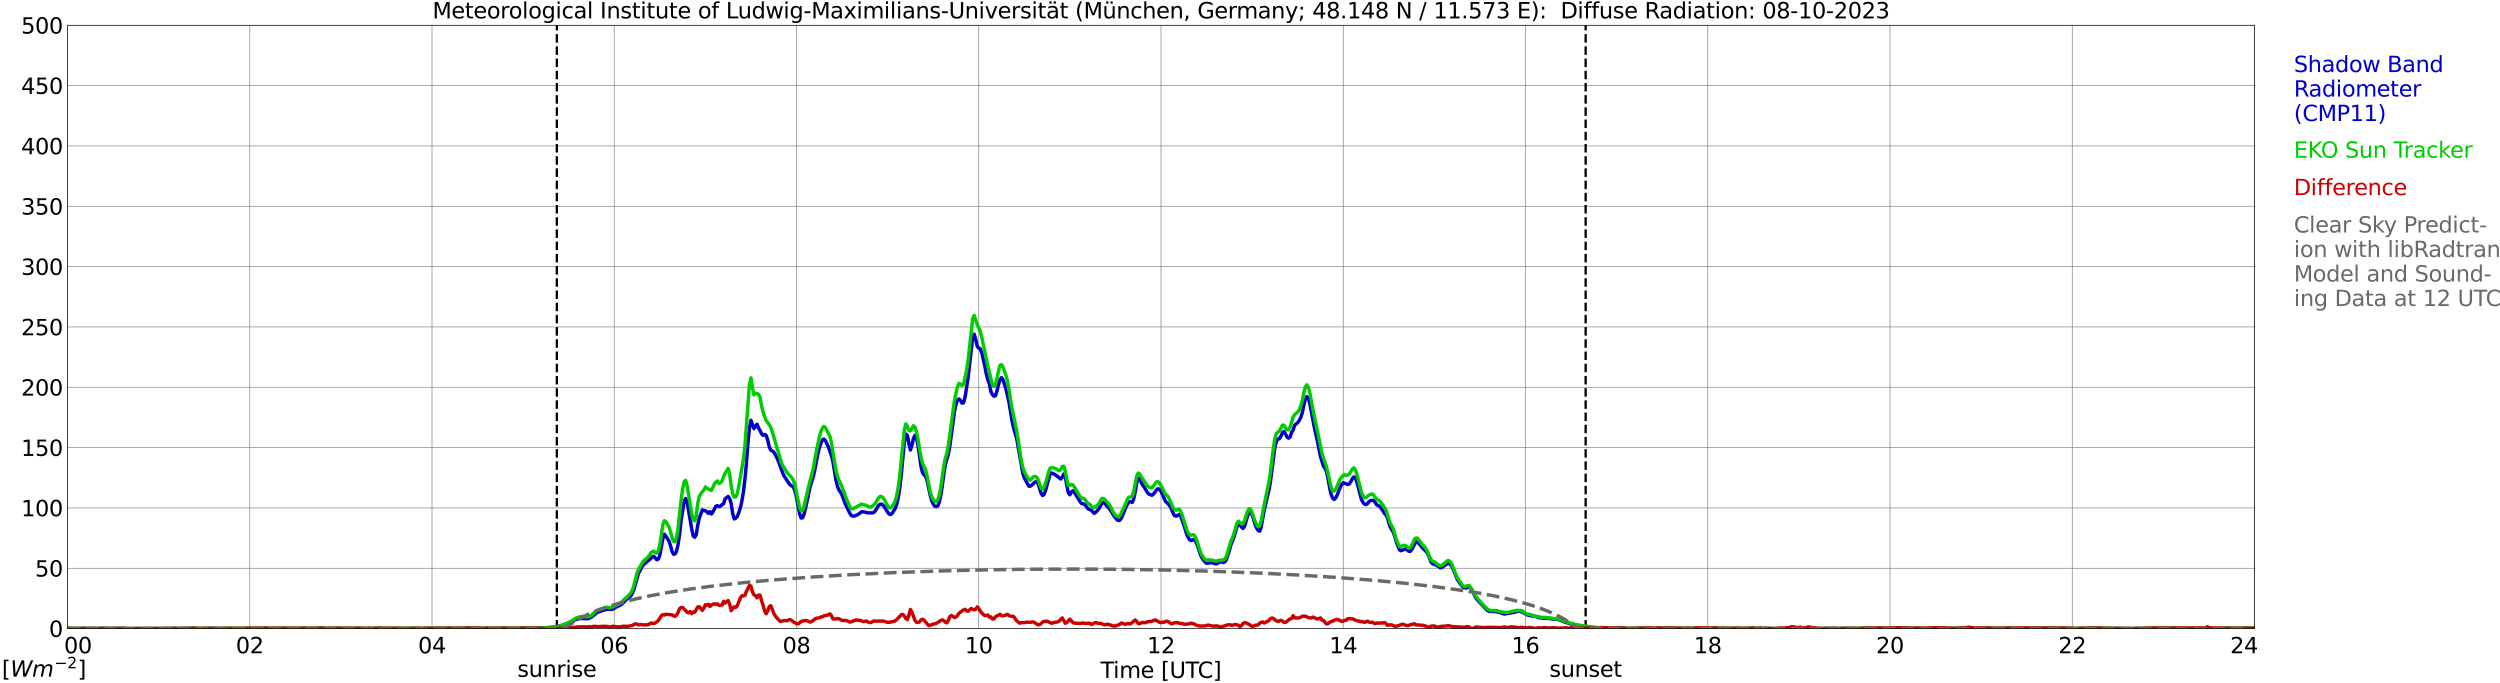 <?xml version="1.0" encoding="utf-8" standalone="no"?>
<!DOCTYPE svg PUBLIC "-//W3C//DTD SVG 1.1//EN"
  "http://www.w3.org/Graphics/SVG/1.1/DTD/svg11.dtd">
<svg xmlns:xlink="http://www.w3.org/1999/xlink" width="1085.4pt" height="296.64pt" viewBox="0 0 1085.4 296.64" xmlns="http://www.w3.org/2000/svg" version="1.1">
 <defs>
  <style type="text/css">*{stroke-linejoin: round; stroke-linecap: butt}</style>
 </defs>
 <g id="figure_1">
  <g id="patch_1">
   <path d="M 0 296.64 
L 1085.4 296.64 
L 1085.4 0 
L 0 0 
z
" style="fill: #ffffff"/>
  </g>
  <g id="axes_1">
   <g id="patch_2">
    <path d="M 29.306 272.909 
L 978.814 272.909 
L 978.814 10.976 
L 29.306 10.976 
z
" style="fill: #ffffff"/>
   </g>
   <g id="patch_3">
    <path d="M 978.814 272.909 
L 978.814 272.909 
L 978.814 10.976 
L 978.814 10.976 
z
" clip-path="url(#p1d5571c33a)" style="fill: #d3d3d3; opacity: 0.25; stroke: #d3d3d3; stroke-linejoin: miter"/>
   </g>
   <g id="matplotlib.axis_1">
    <g id="xtick_1">
     <g id="line2d_1">
      <path d="M 29.306 272.909 
L 29.306 10.976 
" clip-path="url(#p1d5571c33a)" style="fill: none; stroke: #808080; stroke-width: 0.3; stroke-linecap: square"/>
     </g>
     <g id="line2d_2"/>
     <g id="text_1">
      <!--    00 -->
      <g transform="translate(18.733 283.627) scale(0.095 -0.095)">
       <defs>
        <path id="DejaVuSans-20" transform="scale(0.016)"/>
        <path id="DejaVuSans-30" d="M 2034 4250 
Q 1547 4250 1301 3770 
Q 1056 3291 1056 2328 
Q 1056 1369 1301 889 
Q 1547 409 2034 409 
Q 2525 409 2770 889 
Q 3016 1369 3016 2328 
Q 3016 3291 2770 3770 
Q 2525 4250 2034 4250 
z
M 2034 4750 
Q 2819 4750 3233 4129 
Q 3647 3509 3647 2328 
Q 3647 1150 3233 529 
Q 2819 -91 2034 -91 
Q 1250 -91 836 529 
Q 422 1150 422 2328 
Q 422 3509 836 4129 
Q 1250 4750 2034 4750 
z
" transform="scale(0.016)"/>
       </defs>
       <use xlink:href="#DejaVuSans-20"/>
       <use xlink:href="#DejaVuSans-20" transform="translate(31.787 0)"/>
       <use xlink:href="#DejaVuSans-20" transform="translate(63.574 0)"/>
       <use xlink:href="#DejaVuSans-30" transform="translate(95.361 0)"/>
       <use xlink:href="#DejaVuSans-30" transform="translate(158.984 0)"/>
      </g>
     </g>
    </g>
    <g id="xtick_2">
     <g id="line2d_3">
      <path d="M 108.431 272.909 
L 108.431 10.976 
" clip-path="url(#p1d5571c33a)" style="fill: none; stroke: #808080; stroke-width: 0.3; stroke-linecap: square"/>
     </g>
     <g id="line2d_4"/>
     <g id="text_2">
      <!-- 02 -->
      <g transform="translate(102.387 283.627) scale(0.095 -0.095)">
       <defs>
        <path id="DejaVuSans-32" d="M 1228 531 
L 3431 531 
L 3431 0 
L 469 0 
L 469 531 
Q 828 903 1448 1529 
Q 2069 2156 2228 2338 
Q 2531 2678 2651 2914 
Q 2772 3150 2772 3378 
Q 2772 3750 2511 3984 
Q 2250 4219 1831 4219 
Q 1534 4219 1204 4116 
Q 875 4013 500 3803 
L 500 4441 
Q 881 4594 1212 4672 
Q 1544 4750 1819 4750 
Q 2544 4750 2975 4387 
Q 3406 4025 3406 3419 
Q 3406 3131 3298 2873 
Q 3191 2616 2906 2266 
Q 2828 2175 2409 1742 
Q 1991 1309 1228 531 
z
" transform="scale(0.016)"/>
       </defs>
       <use xlink:href="#DejaVuSans-30"/>
       <use xlink:href="#DejaVuSans-32" transform="translate(63.623 0)"/>
      </g>
     </g>
    </g>
    <g id="xtick_3">
     <g id="line2d_5">
      <path d="M 187.557 272.909 
L 187.557 10.976 
" clip-path="url(#p1d5571c33a)" style="fill: none; stroke: #808080; stroke-width: 0.3; stroke-linecap: square"/>
     </g>
     <g id="line2d_6"/>
     <g id="text_3">
      <!-- 04 -->
      <g transform="translate(181.513 283.627) scale(0.095 -0.095)">
       <defs>
        <path id="DejaVuSans-34" d="M 2419 4116 
L 825 1625 
L 2419 1625 
L 2419 4116 
z
M 2253 4666 
L 3047 4666 
L 3047 1625 
L 3713 1625 
L 3713 1100 
L 3047 1100 
L 3047 0 
L 2419 0 
L 2419 1100 
L 313 1100 
L 313 1709 
L 2253 4666 
z
" transform="scale(0.016)"/>
       </defs>
       <use xlink:href="#DejaVuSans-30"/>
       <use xlink:href="#DejaVuSans-34" transform="translate(63.623 0)"/>
      </g>
     </g>
    </g>
    <g id="xtick_4">
     <g id="line2d_7">
      <path d="M 266.683 272.909 
L 266.683 10.976 
" clip-path="url(#p1d5571c33a)" style="fill: none; stroke: #808080; stroke-width: 0.3; stroke-linecap: square"/>
     </g>
     <g id="line2d_8"/>
     <g id="text_4">
      <!-- 06 -->
      <g transform="translate(260.638 283.627) scale(0.095 -0.095)">
       <defs>
        <path id="DejaVuSans-36" d="M 2113 2584 
Q 1688 2584 1439 2293 
Q 1191 2003 1191 1497 
Q 1191 994 1439 701 
Q 1688 409 2113 409 
Q 2538 409 2786 701 
Q 3034 994 3034 1497 
Q 3034 2003 2786 2293 
Q 2538 2584 2113 2584 
z
M 3366 4563 
L 3366 3988 
Q 3128 4100 2886 4159 
Q 2644 4219 2406 4219 
Q 1781 4219 1451 3797 
Q 1122 3375 1075 2522 
Q 1259 2794 1537 2939 
Q 1816 3084 2150 3084 
Q 2853 3084 3261 2657 
Q 3669 2231 3669 1497 
Q 3669 778 3244 343 
Q 2819 -91 2113 -91 
Q 1303 -91 875 529 
Q 447 1150 447 2328 
Q 447 3434 972 4092 
Q 1497 4750 2381 4750 
Q 2619 4750 2861 4703 
Q 3103 4656 3366 4563 
z
" transform="scale(0.016)"/>
       </defs>
       <use xlink:href="#DejaVuSans-30"/>
       <use xlink:href="#DejaVuSans-36" transform="translate(63.623 0)"/>
      </g>
     </g>
    </g>
    <g id="xtick_5">
     <g id="line2d_9">
      <path d="M 345.808 272.909 
L 345.808 10.976 
" clip-path="url(#p1d5571c33a)" style="fill: none; stroke: #808080; stroke-width: 0.3; stroke-linecap: square"/>
     </g>
     <g id="line2d_10"/>
     <g id="text_5">
      <!-- 08 -->
      <g transform="translate(339.764 283.627) scale(0.095 -0.095)">
       <defs>
        <path id="DejaVuSans-38" d="M 2034 2216 
Q 1584 2216 1326 1975 
Q 1069 1734 1069 1313 
Q 1069 891 1326 650 
Q 1584 409 2034 409 
Q 2484 409 2743 651 
Q 3003 894 3003 1313 
Q 3003 1734 2745 1975 
Q 2488 2216 2034 2216 
z
M 1403 2484 
Q 997 2584 770 2862 
Q 544 3141 544 3541 
Q 544 4100 942 4425 
Q 1341 4750 2034 4750 
Q 2731 4750 3128 4425 
Q 3525 4100 3525 3541 
Q 3525 3141 3298 2862 
Q 3072 2584 2669 2484 
Q 3125 2378 3379 2068 
Q 3634 1759 3634 1313 
Q 3634 634 3220 271 
Q 2806 -91 2034 -91 
Q 1263 -91 848 271 
Q 434 634 434 1313 
Q 434 1759 690 2068 
Q 947 2378 1403 2484 
z
M 1172 3481 
Q 1172 3119 1398 2916 
Q 1625 2713 2034 2713 
Q 2441 2713 2670 2916 
Q 2900 3119 2900 3481 
Q 2900 3844 2670 4047 
Q 2441 4250 2034 4250 
Q 1625 4250 1398 4047 
Q 1172 3844 1172 3481 
z
" transform="scale(0.016)"/>
       </defs>
       <use xlink:href="#DejaVuSans-30"/>
       <use xlink:href="#DejaVuSans-38" transform="translate(63.623 0)"/>
      </g>
     </g>
    </g>
    <g id="xtick_6">
     <g id="line2d_11">
      <path d="M 424.934 272.909 
L 424.934 10.976 
" clip-path="url(#p1d5571c33a)" style="fill: none; stroke: #808080; stroke-width: 0.3; stroke-linecap: square"/>
     </g>
     <g id="line2d_12"/>
     <g id="text_6">
      <!-- 10 -->
      <g transform="translate(418.89 283.627) scale(0.095 -0.095)">
       <defs>
        <path id="DejaVuSans-31" d="M 794 531 
L 1825 531 
L 1825 4091 
L 703 3866 
L 703 4441 
L 1819 4666 
L 2450 4666 
L 2450 531 
L 3481 531 
L 3481 0 
L 794 0 
L 794 531 
z
" transform="scale(0.016)"/>
       </defs>
       <use xlink:href="#DejaVuSans-31"/>
       <use xlink:href="#DejaVuSans-30" transform="translate(63.623 0)"/>
      </g>
     </g>
    </g>
    <g id="xtick_7">
     <g id="line2d_13">
      <path d="M 504.06 272.909 
L 504.06 10.976 
" clip-path="url(#p1d5571c33a)" style="fill: none; stroke: #808080; stroke-width: 0.3; stroke-linecap: square"/>
     </g>
     <g id="line2d_14"/>
     <g id="text_7">
      <!-- 12 -->
      <g transform="translate(498.015 283.627) scale(0.095 -0.095)">
       <use xlink:href="#DejaVuSans-31"/>
       <use xlink:href="#DejaVuSans-32" transform="translate(63.623 0)"/>
      </g>
     </g>
    </g>
    <g id="xtick_8">
     <g id="line2d_15">
      <path d="M 583.185 272.909 
L 583.185 10.976 
" clip-path="url(#p1d5571c33a)" style="fill: none; stroke: #808080; stroke-width: 0.3; stroke-linecap: square"/>
     </g>
     <g id="line2d_16"/>
     <g id="text_8">
      <!-- 14 -->
      <g transform="translate(577.141 283.627) scale(0.095 -0.095)">
       <use xlink:href="#DejaVuSans-31"/>
       <use xlink:href="#DejaVuSans-34" transform="translate(63.623 0)"/>
      </g>
     </g>
    </g>
    <g id="xtick_9">
     <g id="line2d_17">
      <path d="M 662.311 272.909 
L 662.311 10.976 
" clip-path="url(#p1d5571c33a)" style="fill: none; stroke: #808080; stroke-width: 0.3; stroke-linecap: square"/>
     </g>
     <g id="line2d_18"/>
     <g id="text_9">
      <!-- 16 -->
      <g transform="translate(656.267 283.627) scale(0.095 -0.095)">
       <use xlink:href="#DejaVuSans-31"/>
       <use xlink:href="#DejaVuSans-36" transform="translate(63.623 0)"/>
      </g>
     </g>
    </g>
    <g id="xtick_10">
     <g id="line2d_19">
      <path d="M 741.437 272.909 
L 741.437 10.976 
" clip-path="url(#p1d5571c33a)" style="fill: none; stroke: #808080; stroke-width: 0.3; stroke-linecap: square"/>
     </g>
     <g id="line2d_20"/>
     <g id="text_10">
      <!-- 18 -->
      <g transform="translate(735.392 283.627) scale(0.095 -0.095)">
       <use xlink:href="#DejaVuSans-31"/>
       <use xlink:href="#DejaVuSans-38" transform="translate(63.623 0)"/>
      </g>
     </g>
    </g>
    <g id="xtick_11">
     <g id="line2d_21">
      <path d="M 820.562 272.909 
L 820.562 10.976 
" clip-path="url(#p1d5571c33a)" style="fill: none; stroke: #808080; stroke-width: 0.3; stroke-linecap: square"/>
     </g>
     <g id="line2d_22"/>
     <g id="text_11">
      <!-- 20 -->
      <g transform="translate(814.518 283.627) scale(0.095 -0.095)">
       <use xlink:href="#DejaVuSans-32"/>
       <use xlink:href="#DejaVuSans-30" transform="translate(63.623 0)"/>
      </g>
     </g>
    </g>
    <g id="xtick_12">
     <g id="line2d_23">
      <path d="M 899.688 272.909 
L 899.688 10.976 
" clip-path="url(#p1d5571c33a)" style="fill: none; stroke: #808080; stroke-width: 0.3; stroke-linecap: square"/>
     </g>
     <g id="line2d_24"/>
     <g id="text_12">
      <!-- 22 -->
      <g transform="translate(893.644 283.627) scale(0.095 -0.095)">
       <use xlink:href="#DejaVuSans-32"/>
       <use xlink:href="#DejaVuSans-32" transform="translate(63.623 0)"/>
      </g>
     </g>
    </g>
    <g id="xtick_13">
     <g id="line2d_25">
      <path d="M 978.814 272.909 
L 978.814 10.976 
" clip-path="url(#p1d5571c33a)" style="fill: none; stroke: #808080; stroke-width: 0.3; stroke-linecap: square"/>
     </g>
     <g id="line2d_26"/>
     <g id="text_13">
      <!-- 24    -->
      <g transform="translate(968.241 283.627) scale(0.095 -0.095)">
       <use xlink:href="#DejaVuSans-32"/>
       <use xlink:href="#DejaVuSans-34" transform="translate(63.623 0)"/>
       <use xlink:href="#DejaVuSans-20" transform="translate(127.246 0)"/>
       <use xlink:href="#DejaVuSans-20" transform="translate(159.033 0)"/>
       <use xlink:href="#DejaVuSans-20" transform="translate(190.82 0)"/>
      </g>
     </g>
    </g>
    <g id="text_14">
     <!-- Time [UTC] -->
     <g transform="translate(477.806 294.322) scale(0.095 -0.095)">
      <defs>
       <path id="DejaVuSans-54" d="M -19 4666 
L 3928 4666 
L 3928 4134 
L 2272 4134 
L 2272 0 
L 1638 0 
L 1638 4134 
L -19 4134 
L -19 4666 
z
" transform="scale(0.016)"/>
       <path id="DejaVuSans-69" d="M 603 3500 
L 1178 3500 
L 1178 0 
L 603 0 
L 603 3500 
z
M 603 4863 
L 1178 4863 
L 1178 4134 
L 603 4134 
L 603 4863 
z
" transform="scale(0.016)"/>
       <path id="DejaVuSans-6d" d="M 3328 2828 
Q 3544 3216 3844 3400 
Q 4144 3584 4550 3584 
Q 5097 3584 5394 3201 
Q 5691 2819 5691 2113 
L 5691 0 
L 5113 0 
L 5113 2094 
Q 5113 2597 4934 2840 
Q 4756 3084 4391 3084 
Q 3944 3084 3684 2787 
Q 3425 2491 3425 1978 
L 3425 0 
L 2847 0 
L 2847 2094 
Q 2847 2600 2669 2842 
Q 2491 3084 2119 3084 
Q 1678 3084 1418 2786 
Q 1159 2488 1159 1978 
L 1159 0 
L 581 0 
L 581 3500 
L 1159 3500 
L 1159 2956 
Q 1356 3278 1631 3431 
Q 1906 3584 2284 3584 
Q 2666 3584 2933 3390 
Q 3200 3197 3328 2828 
z
" transform="scale(0.016)"/>
       <path id="DejaVuSans-65" d="M 3597 1894 
L 3597 1613 
L 953 1613 
Q 991 1019 1311 708 
Q 1631 397 2203 397 
Q 2534 397 2845 478 
Q 3156 559 3463 722 
L 3463 178 
Q 3153 47 2828 -22 
Q 2503 -91 2169 -91 
Q 1331 -91 842 396 
Q 353 884 353 1716 
Q 353 2575 817 3079 
Q 1281 3584 2069 3584 
Q 2775 3584 3186 3129 
Q 3597 2675 3597 1894 
z
M 3022 2063 
Q 3016 2534 2758 2815 
Q 2500 3097 2075 3097 
Q 1594 3097 1305 2825 
Q 1016 2553 972 2059 
L 3022 2063 
z
" transform="scale(0.016)"/>
       <path id="DejaVuSans-5b" d="M 550 4863 
L 1875 4863 
L 1875 4416 
L 1125 4416 
L 1125 -397 
L 1875 -397 
L 1875 -844 
L 550 -844 
L 550 4863 
z
" transform="scale(0.016)"/>
       <path id="DejaVuSans-55" d="M 556 4666 
L 1191 4666 
L 1191 1831 
Q 1191 1081 1462 751 
Q 1734 422 2344 422 
Q 2950 422 3222 751 
Q 3494 1081 3494 1831 
L 3494 4666 
L 4128 4666 
L 4128 1753 
Q 4128 841 3676 375 
Q 3225 -91 2344 -91 
Q 1459 -91 1007 375 
Q 556 841 556 1753 
L 556 4666 
z
" transform="scale(0.016)"/>
       <path id="DejaVuSans-43" d="M 4122 4306 
L 4122 3641 
Q 3803 3938 3442 4084 
Q 3081 4231 2675 4231 
Q 1875 4231 1450 3742 
Q 1025 3253 1025 2328 
Q 1025 1406 1450 917 
Q 1875 428 2675 428 
Q 3081 428 3442 575 
Q 3803 722 4122 1019 
L 4122 359 
Q 3791 134 3420 21 
Q 3050 -91 2638 -91 
Q 1578 -91 968 557 
Q 359 1206 359 2328 
Q 359 3453 968 4101 
Q 1578 4750 2638 4750 
Q 3056 4750 3426 4639 
Q 3797 4528 4122 4306 
z
" transform="scale(0.016)"/>
       <path id="DejaVuSans-5d" d="M 1947 4863 
L 1947 -844 
L 622 -844 
L 622 -397 
L 1369 -397 
L 1369 4416 
L 622 4416 
L 622 4863 
L 1947 4863 
z
" transform="scale(0.016)"/>
      </defs>
      <use xlink:href="#DejaVuSans-54"/>
      <use xlink:href="#DejaVuSans-69" transform="translate(57.959 0)"/>
      <use xlink:href="#DejaVuSans-6d" transform="translate(85.742 0)"/>
      <use xlink:href="#DejaVuSans-65" transform="translate(183.154 0)"/>
      <use xlink:href="#DejaVuSans-20" transform="translate(244.678 0)"/>
      <use xlink:href="#DejaVuSans-5b" transform="translate(276.465 0)"/>
      <use xlink:href="#DejaVuSans-55" transform="translate(315.479 0)"/>
      <use xlink:href="#DejaVuSans-54" transform="translate(388.672 0)"/>
      <use xlink:href="#DejaVuSans-43" transform="translate(443.881 0)"/>
      <use xlink:href="#DejaVuSans-5d" transform="translate(513.705 0)"/>
     </g>
    </g>
   </g>
   <g id="matplotlib.axis_2">
    <g id="ytick_1">
     <g id="line2d_27">
      <path d="M 29.306 272.909 
L 978.814 272.909 
" clip-path="url(#p1d5571c33a)" style="fill: none; stroke: #808080; stroke-width: 0.3; stroke-linecap: square"/>
     </g>
     <g id="line2d_28"/>
     <g id="text_15">
      <!-- 0 -->
      <g transform="translate(21.261 276.518) scale(0.095 -0.095)">
       <use xlink:href="#DejaVuSans-30"/>
      </g>
     </g>
    </g>
    <g id="ytick_2">
     <g id="line2d_29">
      <path d="M 29.306 246.715 
L 978.814 246.715 
" clip-path="url(#p1d5571c33a)" style="fill: none; stroke: #808080; stroke-width: 0.3; stroke-linecap: square"/>
     </g>
     <g id="line2d_30"/>
     <g id="text_16">
      <!-- 50 -->
      <g transform="translate(15.217 250.325) scale(0.095 -0.095)">
       <defs>
        <path id="DejaVuSans-35" d="M 691 4666 
L 3169 4666 
L 3169 4134 
L 1269 4134 
L 1269 2991 
Q 1406 3038 1543 3061 
Q 1681 3084 1819 3084 
Q 2600 3084 3056 2656 
Q 3513 2228 3513 1497 
Q 3513 744 3044 326 
Q 2575 -91 1722 -91 
Q 1428 -91 1123 -41 
Q 819 9 494 109 
L 494 744 
Q 775 591 1075 516 
Q 1375 441 1709 441 
Q 2250 441 2565 725 
Q 2881 1009 2881 1497 
Q 2881 1984 2565 2268 
Q 2250 2553 1709 2553 
Q 1456 2553 1204 2497 
Q 953 2441 691 2322 
L 691 4666 
z
" transform="scale(0.016)"/>
       </defs>
       <use xlink:href="#DejaVuSans-35"/>
       <use xlink:href="#DejaVuSans-30" transform="translate(63.623 0)"/>
      </g>
     </g>
    </g>
    <g id="ytick_3">
     <g id="line2d_31">
      <path d="M 29.306 220.522 
L 978.814 220.522 
" clip-path="url(#p1d5571c33a)" style="fill: none; stroke: #808080; stroke-width: 0.3; stroke-linecap: square"/>
     </g>
     <g id="line2d_32"/>
     <g id="text_17">
      <!-- 100 -->
      <g transform="translate(9.173 224.131) scale(0.095 -0.095)">
       <use xlink:href="#DejaVuSans-31"/>
       <use xlink:href="#DejaVuSans-30" transform="translate(63.623 0)"/>
       <use xlink:href="#DejaVuSans-30" transform="translate(127.246 0)"/>
      </g>
     </g>
    </g>
    <g id="ytick_4">
     <g id="line2d_33">
      <path d="M 29.306 194.329 
L 978.814 194.329 
" clip-path="url(#p1d5571c33a)" style="fill: none; stroke: #808080; stroke-width: 0.3; stroke-linecap: square"/>
     </g>
     <g id="line2d_34"/>
     <g id="text_18">
      <!-- 150 -->
      <g transform="translate(9.173 197.938) scale(0.095 -0.095)">
       <use xlink:href="#DejaVuSans-31"/>
       <use xlink:href="#DejaVuSans-35" transform="translate(63.623 0)"/>
       <use xlink:href="#DejaVuSans-30" transform="translate(127.246 0)"/>
      </g>
     </g>
    </g>
    <g id="ytick_5">
     <g id="line2d_35">
      <path d="M 29.306 168.136 
L 978.814 168.136 
" clip-path="url(#p1d5571c33a)" style="fill: none; stroke: #808080; stroke-width: 0.3; stroke-linecap: square"/>
     </g>
     <g id="line2d_36"/>
     <g id="text_19">
      <!-- 200 -->
      <g transform="translate(9.173 171.745) scale(0.095 -0.095)">
       <use xlink:href="#DejaVuSans-32"/>
       <use xlink:href="#DejaVuSans-30" transform="translate(63.623 0)"/>
       <use xlink:href="#DejaVuSans-30" transform="translate(127.246 0)"/>
      </g>
     </g>
    </g>
    <g id="ytick_6">
     <g id="line2d_37">
      <path d="M 29.306 141.942 
L 978.814 141.942 
" clip-path="url(#p1d5571c33a)" style="fill: none; stroke: #808080; stroke-width: 0.3; stroke-linecap: square"/>
     </g>
     <g id="line2d_38"/>
     <g id="text_20">
      <!-- 250 -->
      <g transform="translate(9.173 145.551) scale(0.095 -0.095)">
       <use xlink:href="#DejaVuSans-32"/>
       <use xlink:href="#DejaVuSans-35" transform="translate(63.623 0)"/>
       <use xlink:href="#DejaVuSans-30" transform="translate(127.246 0)"/>
      </g>
     </g>
    </g>
    <g id="ytick_7">
     <g id="line2d_39">
      <path d="M 29.306 115.749 
L 978.814 115.749 
" clip-path="url(#p1d5571c33a)" style="fill: none; stroke: #808080; stroke-width: 0.3; stroke-linecap: square"/>
     </g>
     <g id="line2d_40"/>
     <g id="text_21">
      <!-- 300 -->
      <g transform="translate(9.173 119.358) scale(0.095 -0.095)">
       <defs>
        <path id="DejaVuSans-33" d="M 2597 2516 
Q 3050 2419 3304 2112 
Q 3559 1806 3559 1356 
Q 3559 666 3084 287 
Q 2609 -91 1734 -91 
Q 1441 -91 1130 -33 
Q 819 25 488 141 
L 488 750 
Q 750 597 1062 519 
Q 1375 441 1716 441 
Q 2309 441 2620 675 
Q 2931 909 2931 1356 
Q 2931 1769 2642 2001 
Q 2353 2234 1838 2234 
L 1294 2234 
L 1294 2753 
L 1863 2753 
Q 2328 2753 2575 2939 
Q 2822 3125 2822 3475 
Q 2822 3834 2567 4026 
Q 2313 4219 1838 4219 
Q 1578 4219 1281 4162 
Q 984 4106 628 3988 
L 628 4550 
Q 988 4650 1302 4700 
Q 1616 4750 1894 4750 
Q 2613 4750 3031 4423 
Q 3450 4097 3450 3541 
Q 3450 3153 3228 2886 
Q 3006 2619 2597 2516 
z
" transform="scale(0.016)"/>
       </defs>
       <use xlink:href="#DejaVuSans-33"/>
       <use xlink:href="#DejaVuSans-30" transform="translate(63.623 0)"/>
       <use xlink:href="#DejaVuSans-30" transform="translate(127.246 0)"/>
      </g>
     </g>
    </g>
    <g id="ytick_8">
     <g id="line2d_41">
      <path d="M 29.306 89.556 
L 978.814 89.556 
" clip-path="url(#p1d5571c33a)" style="fill: none; stroke: #808080; stroke-width: 0.3; stroke-linecap: square"/>
     </g>
     <g id="line2d_42"/>
     <g id="text_22">
      <!-- 350 -->
      <g transform="translate(9.173 93.165) scale(0.095 -0.095)">
       <use xlink:href="#DejaVuSans-33"/>
       <use xlink:href="#DejaVuSans-35" transform="translate(63.623 0)"/>
       <use xlink:href="#DejaVuSans-30" transform="translate(127.246 0)"/>
      </g>
     </g>
    </g>
    <g id="ytick_9">
     <g id="line2d_43">
      <path d="M 29.306 63.362 
L 978.814 63.362 
" clip-path="url(#p1d5571c33a)" style="fill: none; stroke: #808080; stroke-width: 0.3; stroke-linecap: square"/>
     </g>
     <g id="line2d_44"/>
     <g id="text_23">
      <!-- 400 -->
      <g transform="translate(9.173 66.972) scale(0.095 -0.095)">
       <use xlink:href="#DejaVuSans-34"/>
       <use xlink:href="#DejaVuSans-30" transform="translate(63.623 0)"/>
       <use xlink:href="#DejaVuSans-30" transform="translate(127.246 0)"/>
      </g>
     </g>
    </g>
    <g id="ytick_10">
     <g id="line2d_45">
      <path d="M 29.306 37.169 
L 978.814 37.169 
" clip-path="url(#p1d5571c33a)" style="fill: none; stroke: #808080; stroke-width: 0.3; stroke-linecap: square"/>
     </g>
     <g id="line2d_46"/>
     <g id="text_24">
      <!-- 450 -->
      <g transform="translate(9.173 40.778) scale(0.095 -0.095)">
       <use xlink:href="#DejaVuSans-34"/>
       <use xlink:href="#DejaVuSans-35" transform="translate(63.623 0)"/>
       <use xlink:href="#DejaVuSans-30" transform="translate(127.246 0)"/>
      </g>
     </g>
    </g>
    <g id="ytick_11">
     <g id="line2d_47">
      <path d="M 29.306 10.976 
L 978.814 10.976 
" clip-path="url(#p1d5571c33a)" style="fill: none; stroke: #808080; stroke-width: 0.3; stroke-linecap: square"/>
     </g>
     <g id="line2d_48"/>
     <g id="text_25">
      <!-- 500 -->
      <g transform="translate(9.173 14.585) scale(0.095 -0.095)">
       <use xlink:href="#DejaVuSans-35"/>
       <use xlink:href="#DejaVuSans-30" transform="translate(63.623 0)"/>
       <use xlink:href="#DejaVuSans-30" transform="translate(127.246 0)"/>
      </g>
     </g>
    </g>
   </g>
   <g id="line2d_49">
    <path d="M 241.758 272.909 
L 241.758 10.976 
" clip-path="url(#p1d5571c33a)" style="fill: none; stroke-dasharray: 3.7,1.6; stroke-dashoffset: 0; stroke: #000000"/>
   </g>
   <g id="line2d_50">
    <path d="M 688.423 272.909 
L 688.423 10.976 
" clip-path="url(#p1d5571c33a)" style="fill: none; stroke-dasharray: 3.7,1.6; stroke-dashoffset: 0; stroke: #000000"/>
   </g>
   <g id="line2d_51">
    <path d="M 29.306 272.909 
L 233.714 272.909 
L 234.373 272.647 
L 237.67 272.542 
L 240.308 272.243 
L 241.626 272.243 
L 247.561 270.326 
L 248.88 269.624 
L 249.539 269.121 
L 251.517 268.514 
L 255.473 268.613 
L 256.792 267.911 
L 259.43 265.795 
L 263.386 264.485 
L 264.045 264.585 
L 264.705 264.485 
L 265.364 264.585 
L 266.023 264.485 
L 268.002 263.275 
L 268.661 263.076 
L 269.98 262.269 
L 271.958 260.252 
L 272.617 259.849 
L 273.936 258.644 
L 274.595 257.434 
L 275.255 255.92 
L 277.233 248.769 
L 277.892 247.763 
L 278.552 246.349 
L 279.211 245.343 
L 281.189 243.63 
L 282.508 242.525 
L 283.167 241.718 
L 283.827 241.513 
L 285.145 243.027 
L 285.805 242.724 
L 286.464 241.11 
L 287.783 233.86 
L 288.442 231.942 
L 289.102 232.749 
L 290.42 234.866 
L 291.08 236.778 
L 291.739 239.298 
L 292.399 240.607 
L 293.058 240.508 
L 293.717 239.298 
L 294.377 236.479 
L 295.036 232.047 
L 295.696 226.3 
L 297.014 217.641 
L 297.674 216.431 
L 298.333 218.044 
L 300.311 229.627 
L 300.971 232.749 
L 301.63 233.252 
L 302.289 232.147 
L 302.949 227.914 
L 303.608 224.891 
L 304.927 221.366 
L 305.586 221.669 
L 306.246 221.769 
L 306.905 222.172 
L 307.564 222.88 
L 308.224 222.172 
L 308.883 223.178 
L 309.543 222.172 
L 310.861 219.752 
L 311.521 219.553 
L 312.18 219.956 
L 312.839 219.752 
L 313.499 219.05 
L 314.158 218.746 
L 314.818 216.53 
L 316.136 215.524 
L 316.796 216.431 
L 317.455 218.746 
L 318.114 223.079 
L 318.774 225.295 
L 319.433 224.991 
L 320.093 224.189 
L 320.752 222.576 
L 321.411 220.559 
L 322.071 217.641 
L 322.73 213.712 
L 323.39 208.368 
L 324.049 201.317 
L 324.708 192.652 
L 325.368 185.806 
L 326.027 182.479 
L 327.346 186.104 
L 328.005 184.999 
L 328.665 184.192 
L 329.324 185.806 
L 329.983 186.911 
L 330.643 188.32 
L 331.302 189.027 
L 331.961 188.624 
L 332.621 189.027 
L 333.28 190.939 
L 333.94 193.863 
L 334.599 195.377 
L 335.918 196.178 
L 337.236 198.598 
L 337.896 200.107 
L 339.874 205.55 
L 340.533 206.86 
L 341.193 207.766 
L 342.512 209.882 
L 343.171 210.584 
L 344.49 211.496 
L 345.149 213.204 
L 345.808 215.928 
L 347.127 222.88 
L 347.787 224.891 
L 348.446 224.792 
L 349.105 223.178 
L 349.765 220.559 
L 351.743 211.292 
L 353.062 207.059 
L 353.721 204.24 
L 355.04 197.289 
L 355.699 194.47 
L 356.359 192.553 
L 357.018 191.044 
L 357.677 190.641 
L 358.337 191.243 
L 359.655 194.067 
L 360.974 197.792 
L 361.634 200.51 
L 362.952 208.573 
L 363.612 211.192 
L 364.271 212.806 
L 364.93 213.712 
L 365.59 214.917 
L 366.909 218.647 
L 368.887 222.675 
L 369.546 223.786 
L 370.206 224.084 
L 370.865 224.084 
L 372.184 223.582 
L 374.162 222.172 
L 374.821 222.172 
L 376.799 222.675 
L 378.777 222.675 
L 379.437 222.476 
L 380.096 221.669 
L 381.415 219.453 
L 382.074 218.951 
L 382.734 218.846 
L 383.393 219.354 
L 384.053 220.155 
L 385.371 222.371 
L 386.031 223.178 
L 386.69 223.382 
L 387.349 222.88 
L 388.668 220.763 
L 389.328 218.951 
L 389.987 216.127 
L 390.646 211.894 
L 391.306 205.953 
L 392.624 192.15 
L 393.284 188.425 
L 393.943 189.027 
L 394.603 192.553 
L 395.262 195.377 
L 395.921 193.26 
L 396.581 190.337 
L 397.24 189.027 
L 397.899 190.337 
L 398.559 193.459 
L 399.878 202.527 
L 400.537 205.246 
L 401.196 206.153 
L 401.856 206.76 
L 402.515 208.672 
L 403.834 214.917 
L 404.493 217.337 
L 405.153 218.846 
L 405.812 219.752 
L 406.471 219.956 
L 407.131 219.653 
L 407.79 218.044 
L 408.45 215.121 
L 409.109 210.888 
L 409.768 205.749 
L 410.428 201.721 
L 411.746 197.09 
L 412.406 193.559 
L 414.384 178.754 
L 415.043 175.527 
L 415.703 173.615 
L 416.362 173.212 
L 417.022 173.914 
L 417.681 175.024 
L 418.34 174.825 
L 419 172.405 
L 420.318 163.945 
L 421.637 152.357 
L 422.297 146.715 
L 422.956 145.101 
L 423.615 147.322 
L 424.275 150.34 
L 424.934 151.147 
L 425.593 151.45 
L 426.253 153.163 
L 427.572 159.005 
L 428.231 162.431 
L 428.89 164.95 
L 429.55 166.763 
L 430.209 169.985 
L 430.869 171.294 
L 431.528 172.002 
L 432.187 171.803 
L 432.847 169.786 
L 433.506 166.967 
L 434.165 164.746 
L 434.825 163.945 
L 435.484 164.95 
L 436.803 169.079 
L 438.122 175.024 
L 439.44 182.982 
L 440.1 185.905 
L 441.419 190.437 
L 444.056 205.451 
L 444.716 207.462 
L 446.694 211.093 
L 447.353 211.093 
L 448.012 210.584 
L 449.331 209.275 
L 449.991 209.175 
L 450.65 209.783 
L 451.969 214.115 
L 452.628 215.121 
L 453.287 214.718 
L 453.947 212.905 
L 455.925 205.749 
L 456.584 205.346 
L 457.903 205.953 
L 460.541 207.965 
L 461.2 207.164 
L 461.859 205.749 
L 462.519 206.959 
L 463.178 210.888 
L 463.838 214.011 
L 464.497 214.817 
L 465.156 213.607 
L 465.816 213.104 
L 466.475 213.811 
L 469.113 218.044 
L 469.772 218.746 
L 470.431 218.746 
L 471.091 219.15 
L 472.409 220.962 
L 473.728 221.465 
L 475.047 222.88 
L 475.706 222.476 
L 477.025 220.962 
L 478.344 218.547 
L 479.003 218.144 
L 479.663 218.547 
L 480.981 220.155 
L 481.641 220.763 
L 482.96 222.88 
L 483.619 223.985 
L 484.938 225.598 
L 485.597 226.002 
L 486.256 225.798 
L 486.916 224.891 
L 488.894 220.056 
L 489.553 218.746 
L 490.213 217.84 
L 490.872 217.84 
L 491.532 218.144 
L 492.191 216.735 
L 492.85 213.607 
L 493.51 209.783 
L 494.169 207.567 
L 494.828 207.965 
L 495.488 209.479 
L 496.147 210.689 
L 496.807 211.496 
L 498.125 213.811 
L 498.785 214.513 
L 500.103 215.022 
L 500.763 214.513 
L 501.422 213.712 
L 502.082 212.701 
L 502.741 212.198 
L 503.4 212.402 
L 504.06 213.309 
L 506.038 217.74 
L 507.357 218.951 
L 508.016 219.752 
L 508.675 221.167 
L 509.335 222.88 
L 509.994 223.885 
L 510.654 224.084 
L 511.972 223.382 
L 512.632 224.189 
L 513.95 227.814 
L 515.269 232.047 
L 515.929 233.456 
L 516.588 234.462 
L 517.247 234.667 
L 517.907 234.263 
L 518.566 234.363 
L 519.226 235.269 
L 519.885 236.883 
L 521.204 240.911 
L 521.863 242.221 
L 523.182 244.033 
L 523.841 244.536 
L 525.16 244.437 
L 525.819 244.238 
L 527.138 244.536 
L 527.797 244.84 
L 528.457 244.636 
L 529.776 243.934 
L 530.435 243.934 
L 531.094 244.238 
L 531.754 243.934 
L 532.413 243.027 
L 533.732 238.999 
L 534.391 236.579 
L 535.71 233.357 
L 537.029 228.721 
L 537.688 227.715 
L 538.348 227.715 
L 539.007 228.82 
L 539.666 229.428 
L 540.326 228.522 
L 541.644 224.084 
L 542.304 222.675 
L 542.963 222.371 
L 543.623 223.482 
L 544.941 227.814 
L 545.601 229.323 
L 546.26 230.334 
L 546.919 230.633 
L 547.579 228.621 
L 548.898 221.366 
L 550.876 213.005 
L 551.535 209.38 
L 553.513 194.166 
L 554.173 191.547 
L 554.832 190.641 
L 555.491 190.437 
L 556.151 189.331 
L 556.81 187.817 
L 557.47 187.314 
L 558.788 189.735 
L 559.448 190.237 
L 560.107 189.735 
L 560.766 187.718 
L 561.426 186.712 
L 562.085 184.595 
L 563.404 183.485 
L 564.063 182.579 
L 564.723 181.269 
L 565.382 179.257 
L 566.042 176.03 
L 566.701 173.411 
L 567.36 172.206 
L 568.02 172.808 
L 568.679 175.223 
L 570.657 185.701 
L 571.976 191.547 
L 573.295 198.195 
L 574.613 202.428 
L 575.273 203.334 
L 575.932 204.743 
L 576.592 207.866 
L 577.251 211.595 
L 577.91 214.618 
L 578.57 216.226 
L 579.229 216.834 
L 579.889 216.226 
L 580.548 214.917 
L 581.867 211.496 
L 582.526 210.286 
L 583.185 209.579 
L 584.504 210.082 
L 585.164 210.385 
L 585.823 210.082 
L 586.482 209.076 
L 587.142 207.866 
L 587.801 207.059 
L 588.46 207.567 
L 589.12 209.38 
L 591.098 216.934 
L 591.757 218.144 
L 592.417 218.846 
L 593.076 219.05 
L 593.736 218.647 
L 594.395 217.74 
L 595.054 217.337 
L 595.714 217.238 
L 596.373 217.337 
L 597.032 218.144 
L 597.692 219.15 
L 599.011 219.857 
L 600.329 221.669 
L 600.989 222.775 
L 601.648 223.482 
L 602.307 224.593 
L 602.967 227.008 
L 603.626 228.92 
L 604.945 231.141 
L 605.604 233.053 
L 606.264 235.369 
L 607.582 238.695 
L 608.242 239.098 
L 610.22 238.292 
L 610.879 238.695 
L 611.539 239.298 
L 612.198 239.397 
L 612.858 238.695 
L 614.836 235.07 
L 615.495 235.369 
L 616.154 236.076 
L 617.473 237.789 
L 619.451 239.701 
L 620.111 240.911 
L 621.429 244.238 
L 622.089 244.84 
L 623.408 245.243 
L 625.386 246.553 
L 626.045 246.349 
L 628.023 244.94 
L 628.683 244.636 
L 629.342 244.741 
L 630.001 245.343 
L 630.661 246.553 
L 632.639 251.388 
L 633.958 253.405 
L 635.276 255.014 
L 636.595 255.317 
L 637.255 255.014 
L 637.914 254.914 
L 638.573 255.417 
L 639.233 256.423 
L 640.552 259.246 
L 641.87 260.959 
L 643.189 262.269 
L 645.827 265.087 
L 646.486 265.391 
L 647.805 265.491 
L 649.783 265.59 
L 651.102 265.894 
L 653.08 266.601 
L 657.695 265.795 
L 659.014 265.391 
L 659.674 265.391 
L 660.992 265.795 
L 662.97 266.9 
L 664.289 267.303 
L 664.949 267.303 
L 666.267 267.607 
L 666.927 267.707 
L 668.246 268.21 
L 668.905 268.21 
L 669.564 268.414 
L 672.861 268.514 
L 674.18 268.817 
L 674.839 268.718 
L 676.817 269.016 
L 679.455 270.127 
L 682.092 270.934 
L 682.752 270.934 
L 683.411 271.337 
L 684.73 271.437 
L 686.049 271.741 
L 691.324 272.443 
L 693.302 272.542 
L 693.961 272.647 
L 694.621 272.542 
L 695.28 272.909 
L 978.154 272.909 
L 978.154 272.909 
" clip-path="url(#p1d5571c33a)" style="fill: none; stroke: #0000cc; stroke-width: 1.5; stroke-linecap: square"/>
   </g>
   <g id="line2d_52">
    <path d="M 28.646 272.728 
L 31.284 272.841 
L 32.603 272.868 
L 33.921 272.771 
L 34.581 272.861 
L 37.218 272.803 
L 37.878 272.868 
L 40.515 272.765 
L 43.153 272.904 
L 43.812 272.773 
L 48.428 272.861 
L 49.747 272.774 
L 52.384 272.847 
L 53.703 272.784 
L 55.022 272.913 
L 56.34 272.899 
L 63.594 272.887 
L 64.253 272.842 
L 64.912 272.976 
L 66.89 272.842 
L 67.55 272.98 
L 68.209 272.854 
L 69.528 272.901 
L 72.166 272.819 
L 74.803 272.805 
L 75.462 272.862 
L 76.122 272.773 
L 77.441 272.958 
L 79.419 272.745 
L 80.078 272.878 
L 82.056 272.723 
L 82.716 272.868 
L 83.375 272.711 
L 87.991 272.877 
L 88.65 272.734 
L 89.969 272.786 
L 91.288 272.774 
L 91.947 272.878 
L 92.606 272.724 
L 94.584 272.84 
L 95.903 272.833 
L 96.563 272.871 
L 97.222 272.734 
L 98.541 272.78 
L 99.2 272.85 
L 100.519 272.765 
L 101.178 272.827 
L 102.497 272.788 
L 108.431 272.779 
L 109.091 272.698 
L 110.41 272.789 
L 111.069 272.701 
L 112.388 272.755 
L 113.707 272.695 
L 114.366 272.781 
L 115.025 272.647 
L 116.344 272.722 
L 117.003 272.881 
L 118.322 272.677 
L 118.982 272.788 
L 120.96 272.742 
L 123.597 272.751 
L 129.532 272.777 
L 130.191 272.717 
L 131.51 272.771 
L 132.169 272.699 
L 133.488 272.783 
L 138.763 272.71 
L 141.4 272.724 
L 142.06 272.894 
L 142.719 272.726 
L 144.038 272.824 
L 144.697 272.731 
L 147.994 272.765 
L 157.885 272.764 
L 158.544 272.9 
L 159.863 272.714 
L 161.182 272.833 
L 164.479 272.762 
L 165.138 272.63 
L 166.457 272.8 
L 168.435 272.746 
L 170.413 272.834 
L 171.073 272.749 
L 173.051 272.789 
L 173.71 272.718 
L 174.37 272.832 
L 180.304 272.769 
L 180.963 272.815 
L 181.623 272.669 
L 182.282 272.815 
L 182.941 272.783 
L 183.601 272.902 
L 184.26 272.688 
L 188.216 272.805 
L 190.195 272.692 
L 192.832 272.745 
L 194.151 272.734 
L 194.81 272.68 
L 196.129 272.762 
L 202.723 272.683 
L 209.317 272.71 
L 209.976 272.93 
L 210.635 272.735 
L 225.801 272.742 
L 226.461 272.639 
L 227.12 272.73 
L 228.439 272.645 
L 231.076 272.711 
L 232.395 272.606 
L 236.351 272.566 
L 237.67 272.45 
L 240.308 272.314 
L 240.967 272.145 
L 242.286 271.997 
L 245.583 270.874 
L 248.22 269.59 
L 250.198 268.29 
L 251.517 267.875 
L 252.836 267.62 
L 254.814 267.863 
L 255.473 267.757 
L 256.792 267.239 
L 257.451 266.474 
L 258.77 265.332 
L 260.089 264.658 
L 261.408 264.381 
L 262.726 263.845 
L 263.386 263.652 
L 264.045 263.68 
L 264.705 263.855 
L 266.023 263.478 
L 267.342 262.855 
L 269.32 261.947 
L 269.98 261.332 
L 270.639 260.547 
L 272.617 258.88 
L 273.936 257.289 
L 274.595 256.051 
L 275.255 254.044 
L 276.573 248.741 
L 277.233 247.178 
L 279.211 243.755 
L 281.189 241.976 
L 281.849 241.21 
L 282.508 240.145 
L 283.167 239.472 
L 283.827 239.296 
L 284.486 239.911 
L 285.145 240.136 
L 285.805 239.241 
L 286.464 236.5 
L 287.783 227.794 
L 288.442 226.065 
L 289.102 226.501 
L 290.42 228.722 
L 291.08 230.768 
L 291.739 233.297 
L 292.399 235.01 
L 293.058 235.175 
L 293.717 233.384 
L 294.377 229.482 
L 295.696 217.168 
L 296.355 212.418 
L 297.014 209.122 
L 297.674 208.575 
L 298.333 210.996 
L 300.311 223.154 
L 300.971 225.572 
L 301.63 226.124 
L 302.289 223.814 
L 302.949 218.527 
L 303.608 215.419 
L 304.927 213.462 
L 305.586 212.798 
L 306.246 211.438 
L 306.905 211.991 
L 308.883 212.95 
L 310.202 210.083 
L 310.861 209.248 
L 311.521 208.828 
L 312.18 209.903 
L 312.839 209.577 
L 313.499 208.792 
L 314.158 206.915 
L 314.818 205.458 
L 316.136 203.365 
L 316.796 205.813 
L 317.455 210.966 
L 318.114 214.482 
L 318.774 215.833 
L 319.433 215.778 
L 320.093 214.282 
L 320.752 211.107 
L 322.73 199.492 
L 323.39 193.997 
L 325.368 167.06 
L 326.027 164.052 
L 326.686 168.342 
L 327.346 171.443 
L 328.005 170.729 
L 328.665 170.822 
L 329.324 171.266 
L 329.983 172.422 
L 330.643 176.286 
L 331.302 178.926 
L 332.621 182.568 
L 333.94 184.346 
L 334.599 185.418 
L 335.258 187.313 
L 339.215 200.767 
L 339.874 202.213 
L 341.852 205.402 
L 343.171 206.701 
L 343.83 207.533 
L 344.49 208.615 
L 345.149 210.673 
L 347.127 220.412 
L 347.787 221.812 
L 348.446 221.527 
L 349.105 219.752 
L 350.424 213.934 
L 351.743 208.483 
L 353.062 203.504 
L 354.38 196.218 
L 355.699 189.804 
L 356.359 187.517 
L 357.018 185.95 
L 357.677 185.125 
L 358.337 185.618 
L 359.655 188.049 
L 360.315 189.501 
L 360.974 192.179 
L 362.952 204.398 
L 363.612 206.831 
L 364.271 208.561 
L 364.93 209.841 
L 365.59 211.367 
L 366.909 215.038 
L 368.887 219.862 
L 369.546 220.8 
L 370.206 220.931 
L 374.162 218.851 
L 374.821 219.146 
L 376.14 219.39 
L 376.799 219.795 
L 377.459 220.065 
L 378.118 220.144 
L 379.437 219.138 
L 380.096 218.441 
L 381.415 216.17 
L 382.074 215.546 
L 382.734 215.562 
L 383.393 216.088 
L 384.053 217.092 
L 385.371 219.653 
L 386.031 220.487 
L 386.69 220.493 
L 387.349 219.865 
L 388.009 218.788 
L 388.668 217.366 
L 389.328 215.042 
L 389.987 211.501 
L 390.646 206.454 
L 392.624 186.637 
L 393.284 184.046 
L 393.943 185.092 
L 394.603 186.823 
L 395.262 187.054 
L 395.921 186.083 
L 396.581 184.839 
L 397.24 185.481 
L 397.899 187.574 
L 398.559 190.843 
L 399.878 198.747 
L 400.537 201.183 
L 401.856 203.935 
L 402.515 206.785 
L 403.834 213.546 
L 404.493 215.582 
L 405.153 216.915 
L 405.812 217.695 
L 406.471 217.724 
L 407.131 216.936 
L 407.79 214.952 
L 408.45 211.642 
L 409.768 202.292 
L 410.428 198.955 
L 411.087 196.722 
L 411.746 193.387 
L 414.384 173.911 
L 415.043 170.505 
L 415.703 167.967 
L 416.362 166.463 
L 417.022 166.808 
L 417.681 167.333 
L 418.34 166.715 
L 419 164.023 
L 419.659 160.684 
L 420.318 156.43 
L 422.297 138.279 
L 422.956 136.946 
L 424.275 140.926 
L 425.593 143.919 
L 426.253 146.417 
L 428.89 159.063 
L 430.869 167.109 
L 431.528 167.754 
L 432.187 166.673 
L 432.847 164.32 
L 433.506 161.045 
L 434.165 158.548 
L 434.825 158.318 
L 435.484 159.482 
L 436.803 163.127 
L 437.462 165.734 
L 438.781 173.781 
L 439.44 177.653 
L 441.419 187.071 
L 443.397 199.888 
L 444.056 202.91 
L 444.716 204.87 
L 446.694 208.301 
L 447.353 208.4 
L 448.672 206.995 
L 449.331 206.831 
L 449.991 207.062 
L 450.65 208.127 
L 451.969 211.986 
L 452.628 212.318 
L 453.287 211.54 
L 453.947 209.788 
L 455.266 204.875 
L 455.925 203.271 
L 456.584 203.064 
L 457.244 203.1 
L 457.903 203.27 
L 459.222 204.029 
L 459.881 204.333 
L 460.541 203.91 
L 461.2 202.545 
L 461.859 202.409 
L 462.519 204.656 
L 463.178 208.264 
L 463.838 210.705 
L 464.497 210.717 
L 465.156 210.3 
L 465.816 210.515 
L 466.475 211.441 
L 469.113 215.831 
L 469.772 216.363 
L 470.431 216.32 
L 471.091 216.925 
L 472.409 218.673 
L 473.069 218.923 
L 473.728 219.657 
L 474.388 220.207 
L 475.047 220.46 
L 477.025 218.721 
L 478.344 216.437 
L 479.003 216.394 
L 479.663 216.889 
L 481.641 219.102 
L 482.3 220.255 
L 482.96 221.684 
L 483.619 222.826 
L 484.278 223.694 
L 485.597 224.456 
L 486.256 223.805 
L 488.235 219.679 
L 489.553 216.544 
L 490.213 215.797 
L 490.872 215.75 
L 491.532 215.482 
L 492.191 213.358 
L 493.51 206.626 
L 494.169 205.399 
L 494.828 205.829 
L 496.147 208.008 
L 498.125 210.882 
L 498.785 211.448 
L 499.444 211.751 
L 500.103 211.842 
L 502.082 209.214 
L 502.741 209.131 
L 503.4 209.663 
L 504.719 212.006 
L 505.379 213.525 
L 506.038 214.578 
L 506.697 215.139 
L 507.357 216.051 
L 508.016 217.339 
L 509.335 220.651 
L 509.994 221.302 
L 510.654 221.546 
L 511.313 221.122 
L 511.972 221.123 
L 512.632 221.98 
L 513.291 223.7 
L 515.269 230.007 
L 515.929 231.479 
L 516.588 232.224 
L 517.247 232.348 
L 517.907 232.12 
L 518.566 232.403 
L 519.226 233.727 
L 519.885 235.58 
L 521.204 239.8 
L 521.863 241.059 
L 523.182 242.89 
L 523.841 243.242 
L 524.501 243.011 
L 526.479 243.244 
L 527.797 243.629 
L 528.457 243.55 
L 529.116 243.237 
L 529.776 243.271 
L 530.435 243.105 
L 531.094 243.142 
L 531.754 242.758 
L 532.413 241.551 
L 533.732 237.271 
L 534.391 235.041 
L 535.051 233.629 
L 535.71 231.666 
L 537.029 227.08 
L 537.688 226.266 
L 539.007 227.5 
L 539.666 227.271 
L 540.326 225.93 
L 541.644 221.921 
L 542.304 220.867 
L 542.963 221.059 
L 543.623 222.53 
L 544.941 226.354 
L 545.601 227.854 
L 546.26 228.673 
L 546.919 228.262 
L 547.579 225.921 
L 548.898 218.947 
L 550.876 209.504 
L 551.535 205.074 
L 552.854 194.482 
L 553.513 190.362 
L 554.173 188.178 
L 555.491 187.033 
L 556.81 184.565 
L 557.47 184.641 
L 558.129 185.738 
L 558.788 186.556 
L 559.448 186.531 
L 560.107 185.476 
L 561.426 181.084 
L 562.085 179.965 
L 563.404 178.904 
L 564.063 177.976 
L 564.723 176.305 
L 565.382 173.925 
L 566.042 170.608 
L 566.701 168.04 
L 567.36 167.072 
L 568.02 168.056 
L 568.679 170.568 
L 569.998 177.683 
L 573.954 196.768 
L 574.613 198.911 
L 575.932 202.726 
L 577.91 211.504 
L 578.57 213.089 
L 579.229 213.197 
L 579.889 212.403 
L 581.867 207.914 
L 583.185 206.344 
L 583.845 206.151 
L 584.504 206.446 
L 585.823 205.798 
L 587.142 203.606 
L 587.801 203.118 
L 588.46 204.04 
L 589.12 205.991 
L 591.098 213.83 
L 591.757 215.262 
L 592.417 216.135 
L 593.076 216.046 
L 593.736 215.408 
L 594.395 214.929 
L 595.714 214.423 
L 596.373 214.901 
L 597.032 216.02 
L 597.692 216.703 
L 599.011 217.502 
L 600.329 219.239 
L 601.648 221.191 
L 603.626 227.33 
L 604.286 228.312 
L 604.945 229.82 
L 606.264 234.284 
L 606.923 235.966 
L 607.582 237.245 
L 608.242 237.453 
L 608.901 236.904 
L 609.561 236.744 
L 610.22 236.838 
L 611.539 237.986 
L 612.198 237.755 
L 612.858 236.86 
L 614.176 233.996 
L 614.836 233.542 
L 615.495 233.75 
L 616.814 235.419 
L 617.473 236.415 
L 618.133 237.025 
L 618.792 237.811 
L 619.451 238.847 
L 620.111 240.253 
L 620.77 241.967 
L 621.429 243.138 
L 622.089 243.699 
L 622.748 243.888 
L 624.726 245.451 
L 625.386 245.617 
L 626.045 245.392 
L 628.023 243.814 
L 628.683 243.338 
L 629.342 243.627 
L 630.001 244.349 
L 630.661 245.693 
L 631.98 249.226 
L 632.639 250.631 
L 633.958 252.687 
L 634.617 253.702 
L 635.276 254.328 
L 635.936 254.684 
L 636.595 254.5 
L 637.255 254.17 
L 637.914 254.268 
L 638.573 255.207 
L 640.552 258.674 
L 641.211 259.427 
L 641.87 260.354 
L 645.827 264.513 
L 647.145 265.068 
L 649.783 265.079 
L 651.102 265.495 
L 651.761 265.686 
L 654.399 265.908 
L 655.058 265.829 
L 656.377 265.414 
L 657.695 265.213 
L 658.355 265.003 
L 660.333 265.021 
L 660.992 265.298 
L 662.311 266.26 
L 662.97 266.597 
L 664.289 266.77 
L 666.267 267.513 
L 667.586 267.658 
L 668.905 268.007 
L 669.564 268.112 
L 670.224 267.991 
L 676.817 268.782 
L 678.136 269.224 
L 678.796 269.604 
L 680.114 269.972 
L 680.774 270.29 
L 681.433 270.47 
L 682.092 270.533 
L 684.071 271.204 
L 690.664 272.142 
L 691.983 272.287 
L 692.643 272.417 
L 697.918 272.569 
L 699.896 272.672 
L 701.874 272.652 
L 702.533 272.562 
L 707.149 272.836 
L 715.062 272.619 
L 715.721 272.516 
L 716.38 272.659 
L 717.699 272.712 
L 718.358 272.786 
L 719.677 272.579 
L 721.655 272.785 
L 722.974 272.602 
L 723.633 272.687 
L 726.271 272.601 
L 727.59 272.769 
L 730.227 272.766 
L 732.865 272.739 
L 733.524 272.689 
L 734.184 272.805 
L 738.799 272.53 
L 739.459 272.634 
L 741.437 272.631 
L 742.096 272.741 
L 743.415 272.645 
L 744.734 272.67 
L 745.393 272.647 
L 746.712 272.845 
L 748.031 272.637 
L 748.69 272.781 
L 750.668 272.746 
L 751.327 272.826 
L 754.624 272.721 
L 757.262 272.861 
L 757.921 272.719 
L 759.24 272.788 
L 760.559 272.685 
L 761.878 272.706 
L 762.537 272.867 
L 763.856 272.737 
L 764.515 272.656 
L 765.174 272.821 
L 765.834 272.848 
L 766.493 272.703 
L 767.153 272.88 
L 768.471 272.849 
L 770.449 272.908 
L 771.768 272.851 
L 772.428 272.701 
L 775.065 272.689 
L 775.725 272.534 
L 776.384 272.569 
L 777.043 272.453 
L 777.703 272.174 
L 778.362 272.186 
L 780.34 272.527 
L 781.659 272.361 
L 782.978 272.681 
L 784.296 272.599 
L 784.956 272.227 
L 785.615 272.295 
L 786.275 272.498 
L 786.934 272.494 
L 788.912 272.779 
L 790.89 272.89 
L 796.825 272.764 
L 798.143 272.888 
L 802.1 272.763 
L 808.034 272.833 
L 809.353 272.697 
L 815.287 272.652 
L 820.562 272.69 
L 821.881 272.636 
L 826.497 272.525 
L 828.475 272.663 
L 831.112 272.75 
L 832.431 272.683 
L 835.728 272.752 
L 837.706 272.607 
L 844.3 272.564 
L 847.597 272.818 
L 850.235 272.679 
L 852.872 272.641 
L 854.191 272.423 
L 854.85 272.382 
L 857.488 272.677 
L 862.763 272.546 
L 864.082 272.744 
L 870.016 272.706 
L 876.61 272.654 
L 877.929 272.633 
L 881.225 272.666 
L 882.544 272.646 
L 883.863 272.586 
L 884.522 272.681 
L 887.16 272.674 
L 887.819 272.729 
L 889.797 272.638 
L 899.688 272.743 
L 900.347 272.869 
L 906.282 272.715 
L 907.601 272.646 
L 922.107 272.872 
L 924.745 272.954 
L 935.295 272.632 
L 935.954 272.689 
L 937.273 272.648 
L 943.207 272.715 
L 943.867 272.632 
L 945.185 272.648 
L 949.142 272.586 
L 950.46 272.736 
L 953.098 272.638 
L 957.054 272.643 
L 957.714 272.596 
L 958.373 272.163 
L 959.032 272.616 
L 968.923 272.743 
L 972.879 272.717 
L 978.154 272.708 
L 978.154 272.708 
" clip-path="url(#p1d5571c33a)" style="fill: none; stroke: #00cc00; stroke-width: 1.5; stroke-linecap: square"/>
   </g>
   <g id="line2d_53">
    <path d="M 29.306 272.731 
L 31.943 272.894 
L 35.24 272.837 
L 36.559 272.805 
L 42.493 272.842 
L 43.153 272.904 
L 43.812 272.773 
L 48.428 272.861 
L 49.747 272.774 
L 52.384 272.847 
L 53.703 272.784 
L 55.022 272.905 
L 56.34 272.899 
L 63.594 272.887 
L 64.912 272.841 
L 66.231 272.873 
L 68.209 272.854 
L 69.528 272.901 
L 72.166 272.819 
L 74.803 272.805 
L 75.462 272.862 
L 76.122 272.773 
L 76.781 272.876 
L 82.056 272.723 
L 82.716 272.868 
L 83.375 272.711 
L 87.991 272.877 
L 88.65 272.734 
L 89.969 272.786 
L 91.288 272.774 
L 91.947 272.878 
L 92.606 272.724 
L 94.584 272.84 
L 95.903 272.833 
L 96.563 272.871 
L 97.222 272.734 
L 98.541 272.78 
L 99.2 272.85 
L 100.519 272.765 
L 101.178 272.827 
L 102.497 272.788 
L 108.431 272.779 
L 109.091 272.698 
L 110.41 272.789 
L 111.069 272.701 
L 112.388 272.755 
L 113.707 272.695 
L 114.366 272.781 
L 115.025 272.647 
L 116.344 272.722 
L 117.003 272.881 
L 118.322 272.677 
L 118.982 272.788 
L 120.96 272.742 
L 123.597 272.751 
L 129.532 272.777 
L 130.191 272.717 
L 131.51 272.771 
L 132.169 272.699 
L 133.488 272.783 
L 138.763 272.71 
L 141.4 272.724 
L 142.06 272.894 
L 142.719 272.726 
L 144.038 272.824 
L 144.697 272.731 
L 147.994 272.765 
L 157.885 272.764 
L 158.544 272.9 
L 159.863 272.714 
L 161.182 272.833 
L 164.479 272.762 
L 165.138 272.63 
L 166.457 272.8 
L 168.435 272.746 
L 170.413 272.834 
L 171.073 272.749 
L 173.051 272.789 
L 173.71 272.718 
L 174.37 272.832 
L 180.304 272.769 
L 180.963 272.815 
L 181.623 272.669 
L 182.282 272.815 
L 182.941 272.783 
L 183.601 272.902 
L 184.26 272.688 
L 188.216 272.805 
L 190.195 272.692 
L 192.832 272.745 
L 194.151 272.734 
L 194.81 272.68 
L 196.129 272.762 
L 202.723 272.683 
L 209.317 272.71 
L 209.976 272.888 
L 210.635 272.735 
L 225.801 272.742 
L 226.461 272.639 
L 227.12 272.73 
L 228.439 272.645 
L 231.076 272.711 
L 232.395 272.606 
L 233.714 272.678 
L 234.373 272.891 
L 242.286 272.866 
L 243.604 272.677 
L 246.901 272.674 
L 247.561 272.49 
L 249.539 272.384 
L 250.858 272.146 
L 251.517 272.27 
L 252.176 272.104 
L 254.155 272.158 
L 254.814 272.358 
L 255.473 272.053 
L 256.133 272.085 
L 256.792 272.237 
L 257.451 271.975 
L 258.77 271.943 
L 259.43 272.107 
L 260.748 271.958 
L 261.408 271.998 
L 262.067 271.905 
L 264.045 272.004 
L 264.705 272.279 
L 266.023 271.901 
L 267.342 272.086 
L 268.002 272.184 
L 268.661 272.115 
L 269.32 272.184 
L 269.98 271.972 
L 270.639 271.894 
L 272.617 271.94 
L 274.595 271.526 
L 275.255 271.033 
L 275.914 270.849 
L 276.573 270.969 
L 277.233 271.318 
L 277.892 271.118 
L 279.211 271.321 
L 281.189 271.255 
L 281.849 270.992 
L 282.508 270.529 
L 283.827 270.692 
L 284.486 270.499 
L 285.805 269.426 
L 287.124 267.312 
L 287.783 266.843 
L 288.442 267.032 
L 289.102 266.66 
L 289.761 266.795 
L 290.42 266.765 
L 291.08 266.899 
L 291.739 266.908 
L 292.399 267.312 
L 293.058 267.576 
L 293.717 266.995 
L 294.377 265.912 
L 295.036 264.244 
L 295.696 263.776 
L 296.355 263.757 
L 297.674 265.053 
L 298.333 265.86 
L 298.992 266.032 
L 299.652 265.479 
L 300.311 266.435 
L 300.971 265.731 
L 301.63 265.78 
L 302.949 263.522 
L 303.608 263.436 
L 304.927 265.006 
L 305.586 264.037 
L 306.246 262.578 
L 306.905 262.727 
L 307.564 262.36 
L 308.224 263.302 
L 308.883 262.681 
L 309.543 262.313 
L 310.202 262.129 
L 310.861 262.404 
L 311.521 262.184 
L 312.18 262.856 
L 313.499 262.651 
L 314.158 261.078 
L 314.818 261.837 
L 315.477 261.21 
L 316.136 260.749 
L 316.796 262.291 
L 317.455 265.128 
L 318.774 263.447 
L 319.433 263.696 
L 320.093 263.002 
L 321.411 259.598 
L 322.071 258.707 
L 322.73 258.689 
L 323.39 258.537 
L 324.049 256.745 
L 324.708 255.624 
L 325.368 254.163 
L 326.027 254.482 
L 326.686 256.959 
L 327.346 258.247 
L 328.005 258.639 
L 328.665 259.539 
L 329.324 258.369 
L 329.983 258.419 
L 330.643 260.874 
L 331.302 262.807 
L 331.961 265.172 
L 332.621 266.45 
L 333.28 265.377 
L 333.94 263.392 
L 334.599 262.95 
L 335.258 264.442 
L 335.918 266.294 
L 336.577 267.417 
L 338.555 269.686 
L 339.215 269.739 
L 340.533 269.368 
L 341.193 269.557 
L 341.852 269.435 
L 342.512 269.085 
L 343.171 269.025 
L 343.83 269.454 
L 344.49 270.028 
L 345.808 270.746 
L 346.468 270.869 
L 347.127 270.441 
L 347.787 269.83 
L 349.105 269.483 
L 349.765 269.41 
L 350.424 269.505 
L 351.743 270.1 
L 352.402 269.795 
L 354.38 268.413 
L 355.04 268.385 
L 355.699 268.242 
L 356.359 267.873 
L 357.018 267.815 
L 357.677 267.393 
L 358.996 267.111 
L 359.655 266.891 
L 360.315 266.531 
L 360.974 267.296 
L 361.634 268.666 
L 362.293 268.782 
L 362.952 268.734 
L 363.612 268.548 
L 364.271 268.664 
L 365.59 269.359 
L 367.568 269.423 
L 368.887 270.096 
L 370.206 269.755 
L 370.865 269.394 
L 371.524 269.181 
L 373.502 269.359 
L 374.821 269.882 
L 376.14 269.623 
L 376.799 270.029 
L 377.459 270.299 
L 378.118 270.278 
L 379.437 269.571 
L 380.096 269.681 
L 382.734 269.625 
L 383.393 269.643 
L 385.371 270.19 
L 386.031 270.217 
L 387.349 269.894 
L 388.009 269.829 
L 388.668 269.512 
L 389.328 269 
L 391.306 266.903 
L 391.965 266.747 
L 392.624 267.396 
L 393.284 268.53 
L 393.943 268.973 
L 394.603 267.179 
L 395.262 264.586 
L 395.921 265.731 
L 397.24 269.362 
L 397.899 270.146 
L 398.559 270.293 
L 399.218 269.975 
L 399.878 269.129 
L 400.537 268.845 
L 401.196 269.246 
L 403.175 271.584 
L 403.834 271.538 
L 404.493 271.154 
L 406.471 270.676 
L 407.79 269.817 
L 409.109 269.114 
L 409.768 269.452 
L 410.428 270.143 
L 411.087 270.43 
L 411.746 269.206 
L 412.406 267.676 
L 413.065 267.221 
L 414.384 268.065 
L 415.043 267.886 
L 415.703 267.26 
L 416.362 266.16 
L 417.022 265.803 
L 417.681 265.218 
L 418.34 264.799 
L 419 264.526 
L 419.659 265.216 
L 420.318 265.394 
L 421.637 264.216 
L 422.956 264.753 
L 423.615 264.532 
L 424.275 263.495 
L 424.934 264.154 
L 425.593 265.377 
L 426.253 266.162 
L 427.572 267.309 
L 428.231 267.23 
L 428.89 267.022 
L 429.55 267.976 
L 430.209 267.827 
L 430.869 268.724 
L 431.528 268.661 
L 432.187 267.78 
L 434.165 266.711 
L 434.825 267.283 
L 435.484 267.44 
L 437.462 266.741 
L 438.122 267.359 
L 439.44 267.58 
L 440.1 267.698 
L 441.419 269.544 
L 442.737 270.557 
L 443.397 270.27 
L 444.056 270.368 
L 445.375 270.226 
L 446.034 270.093 
L 447.353 270.217 
L 448.012 270.037 
L 448.672 270.022 
L 450.65 271.253 
L 451.309 271.226 
L 451.969 270.78 
L 452.628 270.106 
L 453.287 269.731 
L 453.947 269.791 
L 454.606 269.669 
L 456.584 270.627 
L 457.244 270.359 
L 459.222 269.979 
L 459.881 269.675 
L 460.541 268.854 
L 461.2 268.291 
L 462.519 270.606 
L 463.178 270.284 
L 464.497 268.808 
L 465.816 270.32 
L 466.475 270.538 
L 469.113 270.696 
L 469.772 270.526 
L 470.431 270.483 
L 471.091 270.684 
L 473.069 270.565 
L 473.728 271.101 
L 474.388 270.943 
L 475.047 270.49 
L 475.706 270.306 
L 477.025 270.667 
L 477.685 270.623 
L 478.344 270.798 
L 479.003 271.159 
L 479.663 271.251 
L 480.981 270.955 
L 481.641 271.248 
L 482.3 271.395 
L 482.96 271.713 
L 484.278 271.811 
L 484.938 271.445 
L 485.597 271.363 
L 486.916 270.499 
L 487.575 270.685 
L 488.235 271.018 
L 488.894 270.956 
L 489.553 270.707 
L 490.213 270.866 
L 490.872 270.818 
L 492.85 269.158 
L 493.51 269.752 
L 494.169 270.741 
L 494.828 270.773 
L 495.488 270.401 
L 496.147 270.228 
L 496.807 270.392 
L 497.466 270.281 
L 498.125 269.979 
L 498.785 269.843 
L 499.444 269.843 
L 500.103 269.73 
L 500.763 269.37 
L 501.422 269.156 
L 502.082 269.422 
L 503.4 270.17 
L 504.06 270.345 
L 504.719 270.097 
L 505.379 270.208 
L 506.038 269.747 
L 506.697 269.704 
L 507.357 270.009 
L 508.675 270.872 
L 509.335 270.68 
L 509.994 270.325 
L 510.654 270.37 
L 511.313 270.245 
L 511.972 270.65 
L 513.291 270.707 
L 513.95 271.012 
L 515.929 270.931 
L 516.588 270.671 
L 517.247 270.59 
L 518.566 270.949 
L 519.226 271.367 
L 520.544 271.736 
L 521.204 271.797 
L 522.522 271.792 
L 523.182 271.765 
L 524.501 271.383 
L 526.479 271.815 
L 527.138 271.862 
L 527.797 271.698 
L 529.116 271.908 
L 529.776 272.246 
L 531.754 271.733 
L 532.413 271.432 
L 533.732 271.181 
L 535.051 271.573 
L 535.71 271.218 
L 536.369 271.113 
L 537.688 271.46 
L 538.348 272.035 
L 539.007 271.588 
L 539.666 270.751 
L 540.326 270.317 
L 540.985 270.436 
L 542.304 271.101 
L 543.623 271.957 
L 544.282 271.864 
L 544.941 271.449 
L 545.601 271.44 
L 546.26 271.248 
L 546.919 270.538 
L 547.579 270.208 
L 548.238 270.056 
L 548.898 270.49 
L 549.557 270.103 
L 550.216 269.864 
L 550.876 269.408 
L 551.535 268.603 
L 552.195 268.311 
L 552.854 268.489 
L 553.513 269.104 
L 554.173 269.539 
L 554.832 269.808 
L 556.151 269.292 
L 556.81 269.657 
L 557.47 270.235 
L 558.129 270.222 
L 560.107 268.651 
L 560.766 268.567 
L 561.426 267.281 
L 562.085 268.278 
L 564.063 268.306 
L 565.382 267.577 
L 566.042 267.487 
L 566.701 267.538 
L 567.36 267.775 
L 568.02 268.156 
L 569.338 268.334 
L 569.998 267.909 
L 571.976 268.761 
L 573.295 268.286 
L 573.954 269.266 
L 574.613 269.392 
L 575.273 270.241 
L 575.932 270.891 
L 576.592 270.704 
L 577.91 269.794 
L 578.57 269.771 
L 579.229 269.272 
L 580.548 268.882 
L 582.526 269.741 
L 583.185 269.674 
L 583.845 269.277 
L 584.504 269.274 
L 585.164 268.614 
L 587.142 268.649 
L 589.12 269.52 
L 589.779 269.581 
L 590.439 269.894 
L 591.098 269.805 
L 592.417 270.198 
L 593.736 269.67 
L 594.395 270.098 
L 595.054 270.293 
L 595.714 270.094 
L 597.032 270.785 
L 597.692 270.462 
L 599.011 270.554 
L 599.67 270.443 
L 600.329 270.479 
L 600.989 270.282 
L 601.648 270.618 
L 602.307 271.473 
L 602.967 271.316 
L 604.286 271.29 
L 605.604 271.947 
L 606.923 271.694 
L 608.901 271.018 
L 609.561 271.162 
L 610.22 271.456 
L 610.879 271.6 
L 611.539 271.598 
L 612.198 271.267 
L 613.517 270.958 
L 614.176 270.829 
L 614.836 271.381 
L 615.495 271.29 
L 618.133 271.542 
L 619.451 272.055 
L 620.111 272.251 
L 620.77 272.152 
L 621.429 271.809 
L 622.748 271.758 
L 623.408 272.094 
L 624.067 272.21 
L 624.726 272.211 
L 625.386 271.973 
L 628.023 271.783 
L 628.683 271.611 
L 630.001 271.915 
L 631.32 272.158 
L 633.958 272.191 
L 634.617 272.404 
L 635.276 272.223 
L 635.936 272.375 
L 636.595 272.091 
L 637.255 272.065 
L 637.914 272.263 
L 638.573 272.698 
L 639.233 272.887 
L 640.552 272.337 
L 641.211 272.183 
L 642.53 272.42 
L 643.848 272.436 
L 645.167 272.473 
L 645.827 272.335 
L 651.761 272.496 
L 653.08 272.153 
L 653.739 272.344 
L 654.399 272.42 
L 656.377 272.124 
L 657.695 272.327 
L 658.355 272.321 
L 659.014 272.533 
L 659.674 272.497 
L 660.333 272.339 
L 662.97 272.606 
L 664.289 272.376 
L 664.949 272.612 
L 665.608 272.611 
L 666.267 272.815 
L 666.927 272.792 
L 667.586 272.556 
L 668.246 272.571 
L 668.905 272.706 
L 670.224 272.486 
L 672.861 272.666 
L 674.18 272.522 
L 674.839 272.602 
L 675.499 272.559 
L 676.158 272.755 
L 678.136 272.614 
L 678.796 272.689 
L 679.455 272.561 
L 680.114 272.554 
L 681.433 272.749 
L 682.092 272.508 
L 682.752 272.761 
L 683.411 272.508 
L 684.071 272.776 
L 684.73 272.777 
L 685.389 272.599 
L 686.708 272.667 
L 687.368 272.622 
L 688.027 272.721 
L 689.346 272.633 
L 690.664 272.708 
L 691.324 272.657 
L 692.643 272.883 
L 693.961 272.728 
L 694.621 272.783 
L 695.28 272.438 
L 695.939 272.54 
L 697.258 272.508 
L 699.896 272.672 
L 701.874 272.652 
L 702.533 272.562 
L 707.149 272.836 
L 715.062 272.619 
L 715.721 272.516 
L 716.38 272.659 
L 717.699 272.712 
L 718.358 272.786 
L 719.677 272.579 
L 721.655 272.785 
L 722.974 272.602 
L 723.633 272.687 
L 726.271 272.601 
L 727.59 272.769 
L 730.227 272.766 
L 732.865 272.739 
L 733.524 272.689 
L 734.184 272.805 
L 738.799 272.53 
L 739.459 272.634 
L 741.437 272.631 
L 742.096 272.741 
L 743.415 272.645 
L 744.734 272.67 
L 745.393 272.647 
L 746.712 272.845 
L 748.031 272.637 
L 748.69 272.781 
L 750.668 272.746 
L 751.327 272.826 
L 754.624 272.721 
L 757.262 272.861 
L 757.921 272.719 
L 759.24 272.788 
L 760.559 272.685 
L 761.878 272.706 
L 762.537 272.867 
L 763.856 272.737 
L 764.515 272.656 
L 765.174 272.821 
L 765.834 272.848 
L 766.493 272.703 
L 767.153 272.88 
L 768.471 272.849 
L 770.449 272.908 
L 771.768 272.851 
L 772.428 272.701 
L 775.065 272.689 
L 775.725 272.534 
L 776.384 272.569 
L 777.043 272.453 
L 777.703 272.174 
L 778.362 272.186 
L 780.34 272.527 
L 781.659 272.361 
L 782.978 272.681 
L 784.296 272.599 
L 784.956 272.227 
L 785.615 272.295 
L 786.275 272.498 
L 786.934 272.494 
L 788.912 272.779 
L 790.89 272.89 
L 796.825 272.764 
L 798.143 272.888 
L 802.1 272.763 
L 808.034 272.833 
L 809.353 272.697 
L 815.287 272.652 
L 820.562 272.69 
L 821.881 272.636 
L 826.497 272.525 
L 828.475 272.663 
L 831.112 272.75 
L 832.431 272.683 
L 835.728 272.752 
L 837.706 272.607 
L 844.3 272.564 
L 847.597 272.818 
L 850.235 272.679 
L 852.872 272.641 
L 854.191 272.423 
L 854.85 272.382 
L 857.488 272.677 
L 862.763 272.546 
L 864.082 272.744 
L 870.016 272.706 
L 876.61 272.654 
L 877.929 272.633 
L 881.225 272.666 
L 882.544 272.646 
L 883.863 272.586 
L 884.522 272.681 
L 887.16 272.674 
L 887.819 272.729 
L 889.797 272.638 
L 899.688 272.743 
L 900.347 272.869 
L 906.282 272.715 
L 907.601 272.646 
L 922.107 272.872 
L 923.426 272.878 
L 924.085 272.781 
L 925.404 272.888 
L 930.02 272.779 
L 930.679 272.804 
L 931.998 272.686 
L 933.316 272.725 
L 936.613 272.631 
L 943.207 272.715 
L 943.867 272.632 
L 945.185 272.648 
L 949.142 272.586 
L 950.46 272.736 
L 953.098 272.638 
L 957.054 272.643 
L 957.714 272.596 
L 958.373 272.163 
L 959.032 272.616 
L 968.923 272.743 
L 972.879 272.717 
L 978.154 272.708 
L 978.154 272.708 
" clip-path="url(#p1d5571c33a)" style="fill: none; stroke: #cc0000; stroke-width: 1.5; stroke-linecap: square"/>
   </g>
   <g id="line2d_54">
    <path d="M 29.306 272.909 
L 243.604 272.909 
L 246.901 271.548 
L 250.198 269.393 
L 253.495 267.59 
L 256.792 266.051 
L 260.089 264.714 
L 263.386 263.537 
L 269.98 261.54 
L 276.573 259.89 
L 283.167 258.49 
L 289.761 257.28 
L 299.652 255.734 
L 309.543 254.433 
L 322.73 252.981 
L 335.918 251.776 
L 352.402 250.535 
L 368.887 249.532 
L 388.668 248.586 
L 408.45 247.884 
L 428.231 247.403 
L 448.012 247.129 
L 467.794 247.056 
L 487.575 247.182 
L 507.357 247.51 
L 527.138 248.048 
L 546.919 248.812 
L 563.404 249.641 
L 579.889 250.671 
L 596.373 251.944 
L 609.561 253.183 
L 622.748 254.68 
L 632.639 256.027 
L 642.53 257.544 
L 649.123 258.807 
L 655.717 260.276 
L 662.311 262.02 
L 665.608 263.029 
L 668.905 264.155 
L 672.202 265.428 
L 675.499 266.888 
L 678.796 268.594 
L 682.092 270.633 
L 685.389 272.909 
L 975.517 272.909 
L 975.517 272.909 
" clip-path="url(#p1d5571c33a)" style="fill: none; stroke-dasharray: 5.55,2.4; stroke-dashoffset: 0; stroke: #696969; stroke-width: 1.5"/>
   </g>
   <g id="patch_4">
    <path d="M 29.306 272.909 
L 29.306 10.976 
" style="fill: none; stroke: #000000; stroke-width: 0.3; stroke-linejoin: miter; stroke-linecap: square"/>
   </g>
   <g id="patch_5">
    <path d="M 978.814 272.909 
L 978.814 10.976 
" style="fill: none; stroke: #000000; stroke-width: 0.3; stroke-linejoin: miter; stroke-linecap: square"/>
   </g>
   <g id="patch_6">
    <path d="M 29.306 272.909 
L 978.814 272.909 
" style="fill: none; stroke: #000000; stroke-width: 0.3; stroke-linejoin: miter; stroke-linecap: square"/>
   </g>
   <g id="patch_7">
    <path d="M 29.306 10.976 
L 978.814 10.976 
" style="fill: none; stroke: #000000; stroke-width: 0.3; stroke-linejoin: miter; stroke-linecap: square"/>
   </g>
   <g id="text_26">
    <!-- sunrise -->
    <g transform="translate(224.594 293.863) scale(0.095 -0.095)">
     <defs>
      <path id="DejaVuSans-73" d="M 2834 3397 
L 2834 2853 
Q 2591 2978 2328 3040 
Q 2066 3103 1784 3103 
Q 1356 3103 1142 2972 
Q 928 2841 928 2578 
Q 928 2378 1081 2264 
Q 1234 2150 1697 2047 
L 1894 2003 
Q 2506 1872 2764 1633 
Q 3022 1394 3022 966 
Q 3022 478 2636 193 
Q 2250 -91 1575 -91 
Q 1294 -91 989 -36 
Q 684 19 347 128 
L 347 722 
Q 666 556 975 473 
Q 1284 391 1588 391 
Q 1994 391 2212 530 
Q 2431 669 2431 922 
Q 2431 1156 2273 1281 
Q 2116 1406 1581 1522 
L 1381 1569 
Q 847 1681 609 1914 
Q 372 2147 372 2553 
Q 372 3047 722 3315 
Q 1072 3584 1716 3584 
Q 2034 3584 2315 3537 
Q 2597 3491 2834 3397 
z
" transform="scale(0.016)"/>
      <path id="DejaVuSans-75" d="M 544 1381 
L 544 3500 
L 1119 3500 
L 1119 1403 
Q 1119 906 1312 657 
Q 1506 409 1894 409 
Q 2359 409 2629 706 
Q 2900 1003 2900 1516 
L 2900 3500 
L 3475 3500 
L 3475 0 
L 2900 0 
L 2900 538 
Q 2691 219 2414 64 
Q 2138 -91 1772 -91 
Q 1169 -91 856 284 
Q 544 659 544 1381 
z
M 1991 3584 
L 1991 3584 
z
" transform="scale(0.016)"/>
      <path id="DejaVuSans-6e" d="M 3513 2113 
L 3513 0 
L 2938 0 
L 2938 2094 
Q 2938 2591 2744 2837 
Q 2550 3084 2163 3084 
Q 1697 3084 1428 2787 
Q 1159 2491 1159 1978 
L 1159 0 
L 581 0 
L 581 3500 
L 1159 3500 
L 1159 2956 
Q 1366 3272 1645 3428 
Q 1925 3584 2291 3584 
Q 2894 3584 3203 3211 
Q 3513 2838 3513 2113 
z
" transform="scale(0.016)"/>
      <path id="DejaVuSans-72" d="M 2631 2963 
Q 2534 3019 2420 3045 
Q 2306 3072 2169 3072 
Q 1681 3072 1420 2755 
Q 1159 2438 1159 1844 
L 1159 0 
L 581 0 
L 581 3500 
L 1159 3500 
L 1159 2956 
Q 1341 3275 1631 3429 
Q 1922 3584 2338 3584 
Q 2397 3584 2469 3576 
Q 2541 3569 2628 3553 
L 2631 2963 
z
" transform="scale(0.016)"/>
     </defs>
     <use xlink:href="#DejaVuSans-73"/>
     <use xlink:href="#DejaVuSans-75" transform="translate(52.1 0)"/>
     <use xlink:href="#DejaVuSans-6e" transform="translate(115.479 0)"/>
     <use xlink:href="#DejaVuSans-72" transform="translate(178.857 0)"/>
     <use xlink:href="#DejaVuSans-69" transform="translate(219.971 0)"/>
     <use xlink:href="#DejaVuSans-73" transform="translate(247.754 0)"/>
     <use xlink:href="#DejaVuSans-65" transform="translate(299.854 0)"/>
    </g>
   </g>
   <g id="text_27">
    <!-- sunset -->
    <g transform="translate(672.668 293.863) scale(0.095 -0.095)">
     <defs>
      <path id="DejaVuSans-74" d="M 1172 4494 
L 1172 3500 
L 2356 3500 
L 2356 3053 
L 1172 3053 
L 1172 1153 
Q 1172 725 1289 603 
Q 1406 481 1766 481 
L 2356 481 
L 2356 0 
L 1766 0 
Q 1100 0 847 248 
Q 594 497 594 1153 
L 594 3053 
L 172 3053 
L 172 3500 
L 594 3500 
L 594 4494 
L 1172 4494 
z
" transform="scale(0.016)"/>
     </defs>
     <use xlink:href="#DejaVuSans-73"/>
     <use xlink:href="#DejaVuSans-75" transform="translate(52.1 0)"/>
     <use xlink:href="#DejaVuSans-6e" transform="translate(115.479 0)"/>
     <use xlink:href="#DejaVuSans-73" transform="translate(178.857 0)"/>
     <use xlink:href="#DejaVuSans-65" transform="translate(230.957 0)"/>
     <use xlink:href="#DejaVuSans-74" transform="translate(292.48 0)"/>
    </g>
   </g>
   <g id="text_28">
    <!-- [$Wm^{-2}$] -->
    <g transform="translate(0.821 293.863) scale(0.095 -0.095)">
     <defs>
      <path id="DejaVuSans-Oblique-57" d="M 616 4666 
L 1228 4666 
L 1453 697 
L 3213 4666 
L 3916 4666 
L 4147 697 
L 5888 4666 
L 6528 4666 
L 4453 0 
L 3659 0 
L 3444 3891 
L 1697 0 
L 903 0 
L 616 4666 
z
" transform="scale(0.016)"/>
      <path id="DejaVuSans-Oblique-6d" d="M 5747 2113 
L 5338 0 
L 4763 0 
L 5166 2094 
Q 5191 2228 5203 2325 
Q 5216 2422 5216 2491 
Q 5216 2772 5059 2928 
Q 4903 3084 4622 3084 
Q 4203 3084 3875 2770 
Q 3547 2456 3450 1953 
L 3066 0 
L 2491 0 
L 2900 2094 
Q 2925 2209 2937 2307 
Q 2950 2406 2950 2484 
Q 2950 2769 2794 2926 
Q 2638 3084 2363 3084 
Q 1938 3084 1609 2770 
Q 1281 2456 1184 1953 
L 800 0 
L 225 0 
L 909 3500 
L 1484 3500 
L 1375 2956 
Q 1609 3263 1923 3423 
Q 2238 3584 2597 3584 
Q 2978 3584 3223 3384 
Q 3469 3184 3519 2828 
Q 3781 3197 4126 3390 
Q 4472 3584 4856 3584 
Q 5306 3584 5551 3325 
Q 5797 3066 5797 2591 
Q 5797 2488 5784 2364 
Q 5772 2241 5747 2113 
z
" transform="scale(0.016)"/>
      <path id="DejaVuSans-2212" d="M 678 2272 
L 4684 2272 
L 4684 1741 
L 678 1741 
L 678 2272 
z
" transform="scale(0.016)"/>
     </defs>
     <use xlink:href="#DejaVuSans-5b" transform="translate(0 0.766)"/>
     <use xlink:href="#DejaVuSans-Oblique-57" transform="translate(39.014 0.766)"/>
     <use xlink:href="#DejaVuSans-Oblique-6d" transform="translate(137.891 0.766)"/>
     <use xlink:href="#DejaVuSans-2212" transform="translate(239.953 39.047) scale(0.7)"/>
     <use xlink:href="#DejaVuSans-32" transform="translate(298.605 39.047) scale(0.7)"/>
     <use xlink:href="#DejaVuSans-5d" transform="translate(345.875 0.766)"/>
    </g>
   </g>
   <g id="text_29">
    <!-- Shadow Band  -->
    <g style="fill: #0000cc" transform="translate(995.905 31.291) scale(0.095 -0.095)">
     <defs>
      <path id="DejaVuSans-53" d="M 3425 4513 
L 3425 3897 
Q 3066 4069 2747 4153 
Q 2428 4238 2131 4238 
Q 1616 4238 1336 4038 
Q 1056 3838 1056 3469 
Q 1056 3159 1242 3001 
Q 1428 2844 1947 2747 
L 2328 2669 
Q 3034 2534 3370 2195 
Q 3706 1856 3706 1288 
Q 3706 609 3251 259 
Q 2797 -91 1919 -91 
Q 1588 -91 1214 -16 
Q 841 59 441 206 
L 441 856 
Q 825 641 1194 531 
Q 1563 422 1919 422 
Q 2459 422 2753 634 
Q 3047 847 3047 1241 
Q 3047 1584 2836 1778 
Q 2625 1972 2144 2069 
L 1759 2144 
Q 1053 2284 737 2584 
Q 422 2884 422 3419 
Q 422 4038 858 4394 
Q 1294 4750 2059 4750 
Q 2388 4750 2728 4690 
Q 3069 4631 3425 4513 
z
" transform="scale(0.016)"/>
      <path id="DejaVuSans-68" d="M 3513 2113 
L 3513 0 
L 2938 0 
L 2938 2094 
Q 2938 2591 2744 2837 
Q 2550 3084 2163 3084 
Q 1697 3084 1428 2787 
Q 1159 2491 1159 1978 
L 1159 0 
L 581 0 
L 581 4863 
L 1159 4863 
L 1159 2956 
Q 1366 3272 1645 3428 
Q 1925 3584 2291 3584 
Q 2894 3584 3203 3211 
Q 3513 2838 3513 2113 
z
" transform="scale(0.016)"/>
      <path id="DejaVuSans-61" d="M 2194 1759 
Q 1497 1759 1228 1600 
Q 959 1441 959 1056 
Q 959 750 1161 570 
Q 1363 391 1709 391 
Q 2188 391 2477 730 
Q 2766 1069 2766 1631 
L 2766 1759 
L 2194 1759 
z
M 3341 1997 
L 3341 0 
L 2766 0 
L 2766 531 
Q 2569 213 2275 61 
Q 1981 -91 1556 -91 
Q 1019 -91 701 211 
Q 384 513 384 1019 
Q 384 1609 779 1909 
Q 1175 2209 1959 2209 
L 2766 2209 
L 2766 2266 
Q 2766 2663 2505 2880 
Q 2244 3097 1772 3097 
Q 1472 3097 1187 3025 
Q 903 2953 641 2809 
L 641 3341 
Q 956 3463 1253 3523 
Q 1550 3584 1831 3584 
Q 2591 3584 2966 3190 
Q 3341 2797 3341 1997 
z
" transform="scale(0.016)"/>
      <path id="DejaVuSans-64" d="M 2906 2969 
L 2906 4863 
L 3481 4863 
L 3481 0 
L 2906 0 
L 2906 525 
Q 2725 213 2448 61 
Q 2172 -91 1784 -91 
Q 1150 -91 751 415 
Q 353 922 353 1747 
Q 353 2572 751 3078 
Q 1150 3584 1784 3584 
Q 2172 3584 2448 3432 
Q 2725 3281 2906 2969 
z
M 947 1747 
Q 947 1113 1208 752 
Q 1469 391 1925 391 
Q 2381 391 2643 752 
Q 2906 1113 2906 1747 
Q 2906 2381 2643 2742 
Q 2381 3103 1925 3103 
Q 1469 3103 1208 2742 
Q 947 2381 947 1747 
z
" transform="scale(0.016)"/>
      <path id="DejaVuSans-6f" d="M 1959 3097 
Q 1497 3097 1228 2736 
Q 959 2375 959 1747 
Q 959 1119 1226 758 
Q 1494 397 1959 397 
Q 2419 397 2687 759 
Q 2956 1122 2956 1747 
Q 2956 2369 2687 2733 
Q 2419 3097 1959 3097 
z
M 1959 3584 
Q 2709 3584 3137 3096 
Q 3566 2609 3566 1747 
Q 3566 888 3137 398 
Q 2709 -91 1959 -91 
Q 1206 -91 779 398 
Q 353 888 353 1747 
Q 353 2609 779 3096 
Q 1206 3584 1959 3584 
z
" transform="scale(0.016)"/>
      <path id="DejaVuSans-77" d="M 269 3500 
L 844 3500 
L 1563 769 
L 2278 3500 
L 2956 3500 
L 3675 769 
L 4391 3500 
L 4966 3500 
L 4050 0 
L 3372 0 
L 2619 2869 
L 1863 0 
L 1184 0 
L 269 3500 
z
" transform="scale(0.016)"/>
      <path id="DejaVuSans-42" d="M 1259 2228 
L 1259 519 
L 2272 519 
Q 2781 519 3026 730 
Q 3272 941 3272 1375 
Q 3272 1813 3026 2020 
Q 2781 2228 2272 2228 
L 1259 2228 
z
M 1259 4147 
L 1259 2741 
L 2194 2741 
Q 2656 2741 2882 2914 
Q 3109 3088 3109 3444 
Q 3109 3797 2882 3972 
Q 2656 4147 2194 4147 
L 1259 4147 
z
M 628 4666 
L 2241 4666 
Q 2963 4666 3353 4366 
Q 3744 4066 3744 3513 
Q 3744 3084 3544 2831 
Q 3344 2578 2956 2516 
Q 3422 2416 3680 2098 
Q 3938 1781 3938 1306 
Q 3938 681 3513 340 
Q 3088 0 2303 0 
L 628 0 
L 628 4666 
z
" transform="scale(0.016)"/>
     </defs>
     <use xlink:href="#DejaVuSans-53"/>
     <use xlink:href="#DejaVuSans-68" transform="translate(63.477 0)"/>
     <use xlink:href="#DejaVuSans-61" transform="translate(126.855 0)"/>
     <use xlink:href="#DejaVuSans-64" transform="translate(188.135 0)"/>
     <use xlink:href="#DejaVuSans-6f" transform="translate(251.611 0)"/>
     <use xlink:href="#DejaVuSans-77" transform="translate(312.793 0)"/>
     <use xlink:href="#DejaVuSans-20" transform="translate(394.58 0)"/>
     <use xlink:href="#DejaVuSans-42" transform="translate(426.367 0)"/>
     <use xlink:href="#DejaVuSans-61" transform="translate(494.971 0)"/>
     <use xlink:href="#DejaVuSans-6e" transform="translate(556.25 0)"/>
     <use xlink:href="#DejaVuSans-64" transform="translate(619.629 0)"/>
     <use xlink:href="#DejaVuSans-20" transform="translate(683.105 0)"/>
    </g>
    <!-- Radiometer  -->
    <g style="fill: #0000cc" transform="translate(995.905 41.929) scale(0.095 -0.095)">
     <defs>
      <path id="DejaVuSans-52" d="M 2841 2188 
Q 3044 2119 3236 1894 
Q 3428 1669 3622 1275 
L 4263 0 
L 3584 0 
L 2988 1197 
Q 2756 1666 2539 1819 
Q 2322 1972 1947 1972 
L 1259 1972 
L 1259 0 
L 628 0 
L 628 4666 
L 2053 4666 
Q 2853 4666 3247 4331 
Q 3641 3997 3641 3322 
Q 3641 2881 3436 2590 
Q 3231 2300 2841 2188 
z
M 1259 4147 
L 1259 2491 
L 2053 2491 
Q 2509 2491 2742 2702 
Q 2975 2913 2975 3322 
Q 2975 3731 2742 3939 
Q 2509 4147 2053 4147 
L 1259 4147 
z
" transform="scale(0.016)"/>
     </defs>
     <use xlink:href="#DejaVuSans-52"/>
     <use xlink:href="#DejaVuSans-61" transform="translate(67.232 0)"/>
     <use xlink:href="#DejaVuSans-64" transform="translate(128.512 0)"/>
     <use xlink:href="#DejaVuSans-69" transform="translate(191.988 0)"/>
     <use xlink:href="#DejaVuSans-6f" transform="translate(219.771 0)"/>
     <use xlink:href="#DejaVuSans-6d" transform="translate(280.953 0)"/>
     <use xlink:href="#DejaVuSans-65" transform="translate(378.365 0)"/>
     <use xlink:href="#DejaVuSans-74" transform="translate(439.889 0)"/>
     <use xlink:href="#DejaVuSans-65" transform="translate(479.098 0)"/>
     <use xlink:href="#DejaVuSans-72" transform="translate(540.621 0)"/>
     <use xlink:href="#DejaVuSans-20" transform="translate(581.734 0)"/>
    </g>
    <!-- (CMP11) -->
    <g style="fill: #0000cc" transform="translate(995.905 52.567) scale(0.095 -0.095)">
     <defs>
      <path id="DejaVuSans-28" d="M 1984 4856 
Q 1566 4138 1362 3434 
Q 1159 2731 1159 2009 
Q 1159 1288 1364 580 
Q 1569 -128 1984 -844 
L 1484 -844 
Q 1016 -109 783 600 
Q 550 1309 550 2009 
Q 550 2706 781 3412 
Q 1013 4119 1484 4856 
L 1984 4856 
z
" transform="scale(0.016)"/>
      <path id="DejaVuSans-4d" d="M 628 4666 
L 1569 4666 
L 2759 1491 
L 3956 4666 
L 4897 4666 
L 4897 0 
L 4281 0 
L 4281 4097 
L 3078 897 
L 2444 897 
L 1241 4097 
L 1241 0 
L 628 0 
L 628 4666 
z
" transform="scale(0.016)"/>
      <path id="DejaVuSans-50" d="M 1259 4147 
L 1259 2394 
L 2053 2394 
Q 2494 2394 2734 2622 
Q 2975 2850 2975 3272 
Q 2975 3691 2734 3919 
Q 2494 4147 2053 4147 
L 1259 4147 
z
M 628 4666 
L 2053 4666 
Q 2838 4666 3239 4311 
Q 3641 3956 3641 3272 
Q 3641 2581 3239 2228 
Q 2838 1875 2053 1875 
L 1259 1875 
L 1259 0 
L 628 0 
L 628 4666 
z
" transform="scale(0.016)"/>
      <path id="DejaVuSans-29" d="M 513 4856 
L 1013 4856 
Q 1481 4119 1714 3412 
Q 1947 2706 1947 2009 
Q 1947 1309 1714 600 
Q 1481 -109 1013 -844 
L 513 -844 
Q 928 -128 1133 580 
Q 1338 1288 1338 2009 
Q 1338 2731 1133 3434 
Q 928 4138 513 4856 
z
" transform="scale(0.016)"/>
     </defs>
     <use xlink:href="#DejaVuSans-28"/>
     <use xlink:href="#DejaVuSans-43" transform="translate(39.014 0)"/>
     <use xlink:href="#DejaVuSans-4d" transform="translate(108.838 0)"/>
     <use xlink:href="#DejaVuSans-50" transform="translate(195.117 0)"/>
     <use xlink:href="#DejaVuSans-31" transform="translate(255.42 0)"/>
     <use xlink:href="#DejaVuSans-31" transform="translate(319.043 0)"/>
     <use xlink:href="#DejaVuSans-29" transform="translate(382.666 0)"/>
    </g>
   </g>
   <g id="text_30">
    <!-- EKO Sun Tracker -->
    <g style="fill: #00cc00" transform="translate(995.905 68.485) scale(0.095 -0.095)">
     <defs>
      <path id="DejaVuSans-45" d="M 628 4666 
L 3578 4666 
L 3578 4134 
L 1259 4134 
L 1259 2753 
L 3481 2753 
L 3481 2222 
L 1259 2222 
L 1259 531 
L 3634 531 
L 3634 0 
L 628 0 
L 628 4666 
z
" transform="scale(0.016)"/>
      <path id="DejaVuSans-4b" d="M 628 4666 
L 1259 4666 
L 1259 2694 
L 3353 4666 
L 4166 4666 
L 1850 2491 
L 4331 0 
L 3500 0 
L 1259 2247 
L 1259 0 
L 628 0 
L 628 4666 
z
" transform="scale(0.016)"/>
      <path id="DejaVuSans-4f" d="M 2522 4238 
Q 1834 4238 1429 3725 
Q 1025 3213 1025 2328 
Q 1025 1447 1429 934 
Q 1834 422 2522 422 
Q 3209 422 3611 934 
Q 4013 1447 4013 2328 
Q 4013 3213 3611 3725 
Q 3209 4238 2522 4238 
z
M 2522 4750 
Q 3503 4750 4090 4092 
Q 4678 3434 4678 2328 
Q 4678 1225 4090 567 
Q 3503 -91 2522 -91 
Q 1538 -91 948 565 
Q 359 1222 359 2328 
Q 359 3434 948 4092 
Q 1538 4750 2522 4750 
z
" transform="scale(0.016)"/>
      <path id="DejaVuSans-63" d="M 3122 3366 
L 3122 2828 
Q 2878 2963 2633 3030 
Q 2388 3097 2138 3097 
Q 1578 3097 1268 2742 
Q 959 2388 959 1747 
Q 959 1106 1268 751 
Q 1578 397 2138 397 
Q 2388 397 2633 464 
Q 2878 531 3122 666 
L 3122 134 
Q 2881 22 2623 -34 
Q 2366 -91 2075 -91 
Q 1284 -91 818 406 
Q 353 903 353 1747 
Q 353 2603 823 3093 
Q 1294 3584 2113 3584 
Q 2378 3584 2631 3529 
Q 2884 3475 3122 3366 
z
" transform="scale(0.016)"/>
      <path id="DejaVuSans-6b" d="M 581 4863 
L 1159 4863 
L 1159 1991 
L 2875 3500 
L 3609 3500 
L 1753 1863 
L 3688 0 
L 2938 0 
L 1159 1709 
L 1159 0 
L 581 0 
L 581 4863 
z
" transform="scale(0.016)"/>
     </defs>
     <use xlink:href="#DejaVuSans-45"/>
     <use xlink:href="#DejaVuSans-4b" transform="translate(63.184 0)"/>
     <use xlink:href="#DejaVuSans-4f" transform="translate(123.26 0)"/>
     <use xlink:href="#DejaVuSans-20" transform="translate(201.971 0)"/>
     <use xlink:href="#DejaVuSans-53" transform="translate(233.758 0)"/>
     <use xlink:href="#DejaVuSans-75" transform="translate(297.234 0)"/>
     <use xlink:href="#DejaVuSans-6e" transform="translate(360.613 0)"/>
     <use xlink:href="#DejaVuSans-20" transform="translate(423.992 0)"/>
     <use xlink:href="#DejaVuSans-54" transform="translate(455.779 0)"/>
     <use xlink:href="#DejaVuSans-72" transform="translate(502.113 0)"/>
     <use xlink:href="#DejaVuSans-61" transform="translate(543.227 0)"/>
     <use xlink:href="#DejaVuSans-63" transform="translate(604.506 0)"/>
     <use xlink:href="#DejaVuSans-6b" transform="translate(659.486 0)"/>
     <use xlink:href="#DejaVuSans-65" transform="translate(713.771 0)"/>
     <use xlink:href="#DejaVuSans-72" transform="translate(775.295 0)"/>
    </g>
   </g>
   <g id="text_31">
    <!-- Difference -->
    <g style="fill: #cc0000" transform="translate(995.905 84.725) scale(0.095 -0.095)">
     <defs>
      <path id="DejaVuSans-44" d="M 1259 4147 
L 1259 519 
L 2022 519 
Q 2988 519 3436 956 
Q 3884 1394 3884 2338 
Q 3884 3275 3436 3711 
Q 2988 4147 2022 4147 
L 1259 4147 
z
M 628 4666 
L 1925 4666 
Q 3281 4666 3915 4102 
Q 4550 3538 4550 2338 
Q 4550 1131 3912 565 
Q 3275 0 1925 0 
L 628 0 
L 628 4666 
z
" transform="scale(0.016)"/>
      <path id="DejaVuSans-66" d="M 2375 4863 
L 2375 4384 
L 1825 4384 
Q 1516 4384 1395 4259 
Q 1275 4134 1275 3809 
L 1275 3500 
L 2222 3500 
L 2222 3053 
L 1275 3053 
L 1275 0 
L 697 0 
L 697 3053 
L 147 3053 
L 147 3500 
L 697 3500 
L 697 3744 
Q 697 4328 969 4595 
Q 1241 4863 1831 4863 
L 2375 4863 
z
" transform="scale(0.016)"/>
     </defs>
     <use xlink:href="#DejaVuSans-44"/>
     <use xlink:href="#DejaVuSans-69" transform="translate(77.002 0)"/>
     <use xlink:href="#DejaVuSans-66" transform="translate(104.785 0)"/>
     <use xlink:href="#DejaVuSans-66" transform="translate(139.99 0)"/>
     <use xlink:href="#DejaVuSans-65" transform="translate(175.195 0)"/>
     <use xlink:href="#DejaVuSans-72" transform="translate(236.719 0)"/>
     <use xlink:href="#DejaVuSans-65" transform="translate(275.582 0)"/>
     <use xlink:href="#DejaVuSans-6e" transform="translate(337.105 0)"/>
     <use xlink:href="#DejaVuSans-63" transform="translate(400.484 0)"/>
     <use xlink:href="#DejaVuSans-65" transform="translate(455.465 0)"/>
    </g>
   </g>
   <g id="text_32">
    <!-- Clear Sky Predict- -->
    <g style="fill: #696969" transform="translate(995.905 100.965) scale(0.095 -0.095)">
     <defs>
      <path id="DejaVuSans-6c" d="M 603 4863 
L 1178 4863 
L 1178 0 
L 603 0 
L 603 4863 
z
" transform="scale(0.016)"/>
      <path id="DejaVuSans-79" d="M 2059 -325 
Q 1816 -950 1584 -1140 
Q 1353 -1331 966 -1331 
L 506 -1331 
L 506 -850 
L 844 -850 
Q 1081 -850 1212 -737 
Q 1344 -625 1503 -206 
L 1606 56 
L 191 3500 
L 800 3500 
L 1894 763 
L 2988 3500 
L 3597 3500 
L 2059 -325 
z
" transform="scale(0.016)"/>
      <path id="DejaVuSans-2d" d="M 313 2009 
L 1997 2009 
L 1997 1497 
L 313 1497 
L 313 2009 
z
" transform="scale(0.016)"/>
     </defs>
     <use xlink:href="#DejaVuSans-43"/>
     <use xlink:href="#DejaVuSans-6c" transform="translate(69.824 0)"/>
     <use xlink:href="#DejaVuSans-65" transform="translate(97.607 0)"/>
     <use xlink:href="#DejaVuSans-61" transform="translate(159.131 0)"/>
     <use xlink:href="#DejaVuSans-72" transform="translate(220.41 0)"/>
     <use xlink:href="#DejaVuSans-20" transform="translate(261.523 0)"/>
     <use xlink:href="#DejaVuSans-53" transform="translate(293.311 0)"/>
     <use xlink:href="#DejaVuSans-6b" transform="translate(356.787 0)"/>
     <use xlink:href="#DejaVuSans-79" transform="translate(411.072 0)"/>
     <use xlink:href="#DejaVuSans-20" transform="translate(470.252 0)"/>
     <use xlink:href="#DejaVuSans-50" transform="translate(502.039 0)"/>
     <use xlink:href="#DejaVuSans-72" transform="translate(560.592 0)"/>
     <use xlink:href="#DejaVuSans-65" transform="translate(599.455 0)"/>
     <use xlink:href="#DejaVuSans-64" transform="translate(660.979 0)"/>
     <use xlink:href="#DejaVuSans-69" transform="translate(724.455 0)"/>
     <use xlink:href="#DejaVuSans-63" transform="translate(752.238 0)"/>
     <use xlink:href="#DejaVuSans-74" transform="translate(807.219 0)"/>
     <use xlink:href="#DejaVuSans-2d" transform="translate(846.428 0)"/>
    </g>
    <!-- ion with libRadtran -->
    <g style="fill: #696969" transform="translate(995.905 111.603) scale(0.095 -0.095)">
     <defs>
      <path id="DejaVuSans-62" d="M 3116 1747 
Q 3116 2381 2855 2742 
Q 2594 3103 2138 3103 
Q 1681 3103 1420 2742 
Q 1159 2381 1159 1747 
Q 1159 1113 1420 752 
Q 1681 391 2138 391 
Q 2594 391 2855 752 
Q 3116 1113 3116 1747 
z
M 1159 2969 
Q 1341 3281 1617 3432 
Q 1894 3584 2278 3584 
Q 2916 3584 3314 3078 
Q 3713 2572 3713 1747 
Q 3713 922 3314 415 
Q 2916 -91 2278 -91 
Q 1894 -91 1617 61 
Q 1341 213 1159 525 
L 1159 0 
L 581 0 
L 581 4863 
L 1159 4863 
L 1159 2969 
z
" transform="scale(0.016)"/>
     </defs>
     <use xlink:href="#DejaVuSans-69"/>
     <use xlink:href="#DejaVuSans-6f" transform="translate(27.783 0)"/>
     <use xlink:href="#DejaVuSans-6e" transform="translate(88.965 0)"/>
     <use xlink:href="#DejaVuSans-20" transform="translate(152.344 0)"/>
     <use xlink:href="#DejaVuSans-77" transform="translate(184.131 0)"/>
     <use xlink:href="#DejaVuSans-69" transform="translate(265.918 0)"/>
     <use xlink:href="#DejaVuSans-74" transform="translate(293.701 0)"/>
     <use xlink:href="#DejaVuSans-68" transform="translate(332.91 0)"/>
     <use xlink:href="#DejaVuSans-20" transform="translate(396.289 0)"/>
     <use xlink:href="#DejaVuSans-6c" transform="translate(428.076 0)"/>
     <use xlink:href="#DejaVuSans-69" transform="translate(455.859 0)"/>
     <use xlink:href="#DejaVuSans-62" transform="translate(483.643 0)"/>
     <use xlink:href="#DejaVuSans-52" transform="translate(547.119 0)"/>
     <use xlink:href="#DejaVuSans-61" transform="translate(614.352 0)"/>
     <use xlink:href="#DejaVuSans-64" transform="translate(675.631 0)"/>
     <use xlink:href="#DejaVuSans-74" transform="translate(739.107 0)"/>
     <use xlink:href="#DejaVuSans-72" transform="translate(778.316 0)"/>
     <use xlink:href="#DejaVuSans-61" transform="translate(819.43 0)"/>
     <use xlink:href="#DejaVuSans-6e" transform="translate(880.709 0)"/>
    </g>
    <!-- Model and Sound- -->
    <g style="fill: #696969" transform="translate(995.905 122.241) scale(0.095 -0.095)">
     <use xlink:href="#DejaVuSans-4d"/>
     <use xlink:href="#DejaVuSans-6f" transform="translate(86.279 0)"/>
     <use xlink:href="#DejaVuSans-64" transform="translate(147.461 0)"/>
     <use xlink:href="#DejaVuSans-65" transform="translate(210.938 0)"/>
     <use xlink:href="#DejaVuSans-6c" transform="translate(272.461 0)"/>
     <use xlink:href="#DejaVuSans-20" transform="translate(300.244 0)"/>
     <use xlink:href="#DejaVuSans-61" transform="translate(332.031 0)"/>
     <use xlink:href="#DejaVuSans-6e" transform="translate(393.311 0)"/>
     <use xlink:href="#DejaVuSans-64" transform="translate(456.689 0)"/>
     <use xlink:href="#DejaVuSans-20" transform="translate(520.166 0)"/>
     <use xlink:href="#DejaVuSans-53" transform="translate(551.953 0)"/>
     <use xlink:href="#DejaVuSans-6f" transform="translate(615.43 0)"/>
     <use xlink:href="#DejaVuSans-75" transform="translate(676.611 0)"/>
     <use xlink:href="#DejaVuSans-6e" transform="translate(739.99 0)"/>
     <use xlink:href="#DejaVuSans-64" transform="translate(803.369 0)"/>
     <use xlink:href="#DejaVuSans-2d" transform="translate(866.846 0)"/>
    </g>
    <!-- ing Data at 12 UTC -->
    <g style="fill: #696969" transform="translate(995.905 132.879) scale(0.095 -0.095)">
     <defs>
      <path id="DejaVuSans-67" d="M 2906 1791 
Q 2906 2416 2648 2759 
Q 2391 3103 1925 3103 
Q 1463 3103 1205 2759 
Q 947 2416 947 1791 
Q 947 1169 1205 825 
Q 1463 481 1925 481 
Q 2391 481 2648 825 
Q 2906 1169 2906 1791 
z
M 3481 434 
Q 3481 -459 3084 -895 
Q 2688 -1331 1869 -1331 
Q 1566 -1331 1297 -1286 
Q 1028 -1241 775 -1147 
L 775 -588 
Q 1028 -725 1275 -790 
Q 1522 -856 1778 -856 
Q 2344 -856 2625 -561 
Q 2906 -266 2906 331 
L 2906 616 
Q 2728 306 2450 153 
Q 2172 0 1784 0 
Q 1141 0 747 490 
Q 353 981 353 1791 
Q 353 2603 747 3093 
Q 1141 3584 1784 3584 
Q 2172 3584 2450 3431 
Q 2728 3278 2906 2969 
L 2906 3500 
L 3481 3500 
L 3481 434 
z
" transform="scale(0.016)"/>
     </defs>
     <use xlink:href="#DejaVuSans-69"/>
     <use xlink:href="#DejaVuSans-6e" transform="translate(27.783 0)"/>
     <use xlink:href="#DejaVuSans-67" transform="translate(91.162 0)"/>
     <use xlink:href="#DejaVuSans-20" transform="translate(154.639 0)"/>
     <use xlink:href="#DejaVuSans-44" transform="translate(186.426 0)"/>
     <use xlink:href="#DejaVuSans-61" transform="translate(263.428 0)"/>
     <use xlink:href="#DejaVuSans-74" transform="translate(324.707 0)"/>
     <use xlink:href="#DejaVuSans-61" transform="translate(363.916 0)"/>
     <use xlink:href="#DejaVuSans-20" transform="translate(425.195 0)"/>
     <use xlink:href="#DejaVuSans-61" transform="translate(456.982 0)"/>
     <use xlink:href="#DejaVuSans-74" transform="translate(518.262 0)"/>
     <use xlink:href="#DejaVuSans-20" transform="translate(557.471 0)"/>
     <use xlink:href="#DejaVuSans-31" transform="translate(589.258 0)"/>
     <use xlink:href="#DejaVuSans-32" transform="translate(652.881 0)"/>
     <use xlink:href="#DejaVuSans-20" transform="translate(716.504 0)"/>
     <use xlink:href="#DejaVuSans-55" transform="translate(748.291 0)"/>
     <use xlink:href="#DejaVuSans-54" transform="translate(821.484 0)"/>
     <use xlink:href="#DejaVuSans-43" transform="translate(876.693 0)"/>
    </g>
   </g>
   <g id="text_33">
    <!-- Meteorological Institute of Ludwig-Maximilians-Universität (München, Germany; 48.148 N / 11.573 E):  Diffuse Radiation: 08-10-2023 -->
    <g transform="translate(187.771 7.976) scale(0.095 -0.095)">
     <defs>
      <path id="DejaVuSans-49" d="M 628 4666 
L 1259 4666 
L 1259 0 
L 628 0 
L 628 4666 
z
" transform="scale(0.016)"/>
      <path id="DejaVuSans-4c" d="M 628 4666 
L 1259 4666 
L 1259 531 
L 3531 531 
L 3531 0 
L 628 0 
L 628 4666 
z
" transform="scale(0.016)"/>
      <path id="DejaVuSans-78" d="M 3513 3500 
L 2247 1797 
L 3578 0 
L 2900 0 
L 1881 1375 
L 863 0 
L 184 0 
L 1544 1831 
L 300 3500 
L 978 3500 
L 1906 2253 
L 2834 3500 
L 3513 3500 
z
" transform="scale(0.016)"/>
      <path id="DejaVuSans-76" d="M 191 3500 
L 800 3500 
L 1894 563 
L 2988 3500 
L 3597 3500 
L 2284 0 
L 1503 0 
L 191 3500 
z
" transform="scale(0.016)"/>
      <path id="DejaVuSans-e4" d="M 2194 1759 
Q 1497 1759 1228 1600 
Q 959 1441 959 1056 
Q 959 750 1161 570 
Q 1363 391 1709 391 
Q 2188 391 2477 730 
Q 2766 1069 2766 1631 
L 2766 1759 
L 2194 1759 
z
M 3341 1997 
L 3341 0 
L 2766 0 
L 2766 531 
Q 2569 213 2275 61 
Q 1981 -91 1556 -91 
Q 1019 -91 701 211 
Q 384 513 384 1019 
Q 384 1609 779 1909 
Q 1175 2209 1959 2209 
L 2766 2209 
L 2766 2266 
Q 2766 2663 2505 2880 
Q 2244 3097 1772 3097 
Q 1472 3097 1187 3025 
Q 903 2953 641 2809 
L 641 3341 
Q 956 3463 1253 3523 
Q 1550 3584 1831 3584 
Q 2591 3584 2966 3190 
Q 3341 2797 3341 1997 
z
M 2150 4850 
L 2784 4850 
L 2784 4219 
L 2150 4219 
L 2150 4850 
z
M 928 4850 
L 1562 4850 
L 1562 4219 
L 928 4219 
L 928 4850 
z
" transform="scale(0.016)"/>
      <path id="DejaVuSans-fc" d="M 544 1381 
L 544 3500 
L 1119 3500 
L 1119 1403 
Q 1119 906 1312 657 
Q 1506 409 1894 409 
Q 2359 409 2629 706 
Q 2900 1003 2900 1516 
L 2900 3500 
L 3475 3500 
L 3475 0 
L 2900 0 
L 2900 538 
Q 2691 219 2414 64 
Q 2138 -91 1772 -91 
Q 1169 -91 856 284 
Q 544 659 544 1381 
z
M 1991 3584 
L 1991 3584 
z
M 2278 4850 
L 2912 4850 
L 2912 4219 
L 2278 4219 
L 2278 4850 
z
M 1056 4850 
L 1690 4850 
L 1690 4219 
L 1056 4219 
L 1056 4850 
z
" transform="scale(0.016)"/>
      <path id="DejaVuSans-2c" d="M 750 794 
L 1409 794 
L 1409 256 
L 897 -744 
L 494 -744 
L 750 256 
L 750 794 
z
" transform="scale(0.016)"/>
      <path id="DejaVuSans-47" d="M 3809 666 
L 3809 1919 
L 2778 1919 
L 2778 2438 
L 4434 2438 
L 4434 434 
Q 4069 175 3628 42 
Q 3188 -91 2688 -91 
Q 1594 -91 976 548 
Q 359 1188 359 2328 
Q 359 3472 976 4111 
Q 1594 4750 2688 4750 
Q 3144 4750 3555 4637 
Q 3966 4525 4313 4306 
L 4313 3634 
Q 3963 3931 3569 4081 
Q 3175 4231 2741 4231 
Q 1884 4231 1454 3753 
Q 1025 3275 1025 2328 
Q 1025 1384 1454 906 
Q 1884 428 2741 428 
Q 3075 428 3337 486 
Q 3600 544 3809 666 
z
" transform="scale(0.016)"/>
      <path id="DejaVuSans-3b" d="M 750 3309 
L 1409 3309 
L 1409 2516 
L 750 2516 
L 750 3309 
z
M 750 794 
L 1409 794 
L 1409 256 
L 897 -744 
L 494 -744 
L 750 256 
L 750 794 
z
" transform="scale(0.016)"/>
      <path id="DejaVuSans-2e" d="M 684 794 
L 1344 794 
L 1344 0 
L 684 0 
L 684 794 
z
" transform="scale(0.016)"/>
      <path id="DejaVuSans-4e" d="M 628 4666 
L 1478 4666 
L 3547 763 
L 3547 4666 
L 4159 4666 
L 4159 0 
L 3309 0 
L 1241 3903 
L 1241 0 
L 628 0 
L 628 4666 
z
" transform="scale(0.016)"/>
      <path id="DejaVuSans-2f" d="M 1625 4666 
L 2156 4666 
L 531 -594 
L 0 -594 
L 1625 4666 
z
" transform="scale(0.016)"/>
      <path id="DejaVuSans-37" d="M 525 4666 
L 3525 4666 
L 3525 4397 
L 1831 0 
L 1172 0 
L 2766 4134 
L 525 4134 
L 525 4666 
z
" transform="scale(0.016)"/>
      <path id="DejaVuSans-3a" d="M 750 794 
L 1409 794 
L 1409 0 
L 750 0 
L 750 794 
z
M 750 3309 
L 1409 3309 
L 1409 2516 
L 750 2516 
L 750 3309 
z
" transform="scale(0.016)"/>
     </defs>
     <use xlink:href="#DejaVuSans-4d"/>
     <use xlink:href="#DejaVuSans-65" transform="translate(86.279 0)"/>
     <use xlink:href="#DejaVuSans-74" transform="translate(147.803 0)"/>
     <use xlink:href="#DejaVuSans-65" transform="translate(187.012 0)"/>
     <use xlink:href="#DejaVuSans-6f" transform="translate(248.535 0)"/>
     <use xlink:href="#DejaVuSans-72" transform="translate(309.717 0)"/>
     <use xlink:href="#DejaVuSans-6f" transform="translate(348.58 0)"/>
     <use xlink:href="#DejaVuSans-6c" transform="translate(409.762 0)"/>
     <use xlink:href="#DejaVuSans-6f" transform="translate(437.545 0)"/>
     <use xlink:href="#DejaVuSans-67" transform="translate(498.727 0)"/>
     <use xlink:href="#DejaVuSans-69" transform="translate(562.203 0)"/>
     <use xlink:href="#DejaVuSans-63" transform="translate(589.986 0)"/>
     <use xlink:href="#DejaVuSans-61" transform="translate(644.967 0)"/>
     <use xlink:href="#DejaVuSans-6c" transform="translate(706.246 0)"/>
     <use xlink:href="#DejaVuSans-20" transform="translate(734.029 0)"/>
     <use xlink:href="#DejaVuSans-49" transform="translate(765.816 0)"/>
     <use xlink:href="#DejaVuSans-6e" transform="translate(795.309 0)"/>
     <use xlink:href="#DejaVuSans-73" transform="translate(858.688 0)"/>
     <use xlink:href="#DejaVuSans-74" transform="translate(910.787 0)"/>
     <use xlink:href="#DejaVuSans-69" transform="translate(949.996 0)"/>
     <use xlink:href="#DejaVuSans-74" transform="translate(977.779 0)"/>
     <use xlink:href="#DejaVuSans-75" transform="translate(1016.988 0)"/>
     <use xlink:href="#DejaVuSans-74" transform="translate(1080.367 0)"/>
     <use xlink:href="#DejaVuSans-65" transform="translate(1119.576 0)"/>
     <use xlink:href="#DejaVuSans-20" transform="translate(1181.1 0)"/>
     <use xlink:href="#DejaVuSans-6f" transform="translate(1212.887 0)"/>
     <use xlink:href="#DejaVuSans-66" transform="translate(1274.068 0)"/>
     <use xlink:href="#DejaVuSans-20" transform="translate(1309.273 0)"/>
     <use xlink:href="#DejaVuSans-4c" transform="translate(1341.061 0)"/>
     <use xlink:href="#DejaVuSans-75" transform="translate(1395.023 0)"/>
     <use xlink:href="#DejaVuSans-64" transform="translate(1458.402 0)"/>
     <use xlink:href="#DejaVuSans-77" transform="translate(1521.879 0)"/>
     <use xlink:href="#DejaVuSans-69" transform="translate(1603.666 0)"/>
     <use xlink:href="#DejaVuSans-67" transform="translate(1631.449 0)"/>
     <use xlink:href="#DejaVuSans-2d" transform="translate(1694.926 0)"/>
     <use xlink:href="#DejaVuSans-4d" transform="translate(1731.01 0)"/>
     <use xlink:href="#DejaVuSans-61" transform="translate(1817.289 0)"/>
     <use xlink:href="#DejaVuSans-78" transform="translate(1878.568 0)"/>
     <use xlink:href="#DejaVuSans-69" transform="translate(1937.748 0)"/>
     <use xlink:href="#DejaVuSans-6d" transform="translate(1965.531 0)"/>
     <use xlink:href="#DejaVuSans-69" transform="translate(2062.943 0)"/>
     <use xlink:href="#DejaVuSans-6c" transform="translate(2090.727 0)"/>
     <use xlink:href="#DejaVuSans-69" transform="translate(2118.51 0)"/>
     <use xlink:href="#DejaVuSans-61" transform="translate(2146.293 0)"/>
     <use xlink:href="#DejaVuSans-6e" transform="translate(2207.572 0)"/>
     <use xlink:href="#DejaVuSans-73" transform="translate(2270.951 0)"/>
     <use xlink:href="#DejaVuSans-2d" transform="translate(2323.051 0)"/>
     <use xlink:href="#DejaVuSans-55" transform="translate(2359.135 0)"/>
     <use xlink:href="#DejaVuSans-6e" transform="translate(2432.328 0)"/>
     <use xlink:href="#DejaVuSans-69" transform="translate(2495.707 0)"/>
     <use xlink:href="#DejaVuSans-76" transform="translate(2523.49 0)"/>
     <use xlink:href="#DejaVuSans-65" transform="translate(2582.67 0)"/>
     <use xlink:href="#DejaVuSans-72" transform="translate(2644.193 0)"/>
     <use xlink:href="#DejaVuSans-73" transform="translate(2685.307 0)"/>
     <use xlink:href="#DejaVuSans-69" transform="translate(2737.406 0)"/>
     <use xlink:href="#DejaVuSans-74" transform="translate(2765.189 0)"/>
     <use xlink:href="#DejaVuSans-e4" transform="translate(2804.398 0)"/>
     <use xlink:href="#DejaVuSans-74" transform="translate(2865.678 0)"/>
     <use xlink:href="#DejaVuSans-20" transform="translate(2904.887 0)"/>
     <use xlink:href="#DejaVuSans-28" transform="translate(2936.674 0)"/>
     <use xlink:href="#DejaVuSans-4d" transform="translate(2975.688 0)"/>
     <use xlink:href="#DejaVuSans-fc" transform="translate(3061.967 0)"/>
     <use xlink:href="#DejaVuSans-6e" transform="translate(3125.346 0)"/>
     <use xlink:href="#DejaVuSans-63" transform="translate(3188.725 0)"/>
     <use xlink:href="#DejaVuSans-68" transform="translate(3243.705 0)"/>
     <use xlink:href="#DejaVuSans-65" transform="translate(3307.084 0)"/>
     <use xlink:href="#DejaVuSans-6e" transform="translate(3368.607 0)"/>
     <use xlink:href="#DejaVuSans-2c" transform="translate(3431.986 0)"/>
     <use xlink:href="#DejaVuSans-20" transform="translate(3463.773 0)"/>
     <use xlink:href="#DejaVuSans-47" transform="translate(3495.561 0)"/>
     <use xlink:href="#DejaVuSans-65" transform="translate(3573.051 0)"/>
     <use xlink:href="#DejaVuSans-72" transform="translate(3634.574 0)"/>
     <use xlink:href="#DejaVuSans-6d" transform="translate(3673.938 0)"/>
     <use xlink:href="#DejaVuSans-61" transform="translate(3771.35 0)"/>
     <use xlink:href="#DejaVuSans-6e" transform="translate(3832.629 0)"/>
     <use xlink:href="#DejaVuSans-79" transform="translate(3896.008 0)"/>
     <use xlink:href="#DejaVuSans-3b" transform="translate(3955.188 0)"/>
     <use xlink:href="#DejaVuSans-20" transform="translate(3988.879 0)"/>
     <use xlink:href="#DejaVuSans-34" transform="translate(4020.666 0)"/>
     <use xlink:href="#DejaVuSans-38" transform="translate(4084.289 0)"/>
     <use xlink:href="#DejaVuSans-2e" transform="translate(4147.912 0)"/>
     <use xlink:href="#DejaVuSans-31" transform="translate(4179.699 0)"/>
     <use xlink:href="#DejaVuSans-34" transform="translate(4243.322 0)"/>
     <use xlink:href="#DejaVuSans-38" transform="translate(4306.945 0)"/>
     <use xlink:href="#DejaVuSans-20" transform="translate(4370.568 0)"/>
     <use xlink:href="#DejaVuSans-4e" transform="translate(4402.355 0)"/>
     <use xlink:href="#DejaVuSans-20" transform="translate(4477.16 0)"/>
     <use xlink:href="#DejaVuSans-2f" transform="translate(4508.947 0)"/>
     <use xlink:href="#DejaVuSans-20" transform="translate(4542.639 0)"/>
     <use xlink:href="#DejaVuSans-31" transform="translate(4574.426 0)"/>
     <use xlink:href="#DejaVuSans-31" transform="translate(4638.049 0)"/>
     <use xlink:href="#DejaVuSans-2e" transform="translate(4701.672 0)"/>
     <use xlink:href="#DejaVuSans-35" transform="translate(4733.459 0)"/>
     <use xlink:href="#DejaVuSans-37" transform="translate(4797.082 0)"/>
     <use xlink:href="#DejaVuSans-33" transform="translate(4860.705 0)"/>
     <use xlink:href="#DejaVuSans-20" transform="translate(4924.328 0)"/>
     <use xlink:href="#DejaVuSans-45" transform="translate(4956.115 0)"/>
     <use xlink:href="#DejaVuSans-29" transform="translate(5019.299 0)"/>
     <use xlink:href="#DejaVuSans-3a" transform="translate(5058.312 0)"/>
     <use xlink:href="#DejaVuSans-20" transform="translate(5092.004 0)"/>
     <use xlink:href="#DejaVuSans-20" transform="translate(5123.791 0)"/>
     <use xlink:href="#DejaVuSans-44" transform="translate(5155.578 0)"/>
     <use xlink:href="#DejaVuSans-69" transform="translate(5232.58 0)"/>
     <use xlink:href="#DejaVuSans-66" transform="translate(5260.363 0)"/>
     <use xlink:href="#DejaVuSans-66" transform="translate(5295.568 0)"/>
     <use xlink:href="#DejaVuSans-75" transform="translate(5330.773 0)"/>
     <use xlink:href="#DejaVuSans-73" transform="translate(5394.152 0)"/>
     <use xlink:href="#DejaVuSans-65" transform="translate(5446.252 0)"/>
     <use xlink:href="#DejaVuSans-20" transform="translate(5507.775 0)"/>
     <use xlink:href="#DejaVuSans-52" transform="translate(5539.562 0)"/>
     <use xlink:href="#DejaVuSans-61" transform="translate(5606.795 0)"/>
     <use xlink:href="#DejaVuSans-64" transform="translate(5668.074 0)"/>
     <use xlink:href="#DejaVuSans-69" transform="translate(5731.551 0)"/>
     <use xlink:href="#DejaVuSans-61" transform="translate(5759.334 0)"/>
     <use xlink:href="#DejaVuSans-74" transform="translate(5820.613 0)"/>
     <use xlink:href="#DejaVuSans-69" transform="translate(5859.822 0)"/>
     <use xlink:href="#DejaVuSans-6f" transform="translate(5887.605 0)"/>
     <use xlink:href="#DejaVuSans-6e" transform="translate(5948.787 0)"/>
     <use xlink:href="#DejaVuSans-3a" transform="translate(6012.166 0)"/>
     <use xlink:href="#DejaVuSans-20" transform="translate(6045.857 0)"/>
     <use xlink:href="#DejaVuSans-30" transform="translate(6077.645 0)"/>
     <use xlink:href="#DejaVuSans-38" transform="translate(6141.268 0)"/>
     <use xlink:href="#DejaVuSans-2d" transform="translate(6204.891 0)"/>
     <use xlink:href="#DejaVuSans-31" transform="translate(6240.975 0)"/>
     <use xlink:href="#DejaVuSans-30" transform="translate(6304.598 0)"/>
     <use xlink:href="#DejaVuSans-2d" transform="translate(6368.221 0)"/>
     <use xlink:href="#DejaVuSans-32" transform="translate(6404.305 0)"/>
     <use xlink:href="#DejaVuSans-30" transform="translate(6467.928 0)"/>
     <use xlink:href="#DejaVuSans-32" transform="translate(6531.551 0)"/>
     <use xlink:href="#DejaVuSans-33" transform="translate(6595.174 0)"/>
    </g>
   </g>
  </g>
 </g>
 <defs>
  <clipPath id="p1d5571c33a">
   <rect x="29.306" y="10.976" width="949.508" height="261.933"/>
  </clipPath>
 </defs>
</svg>
